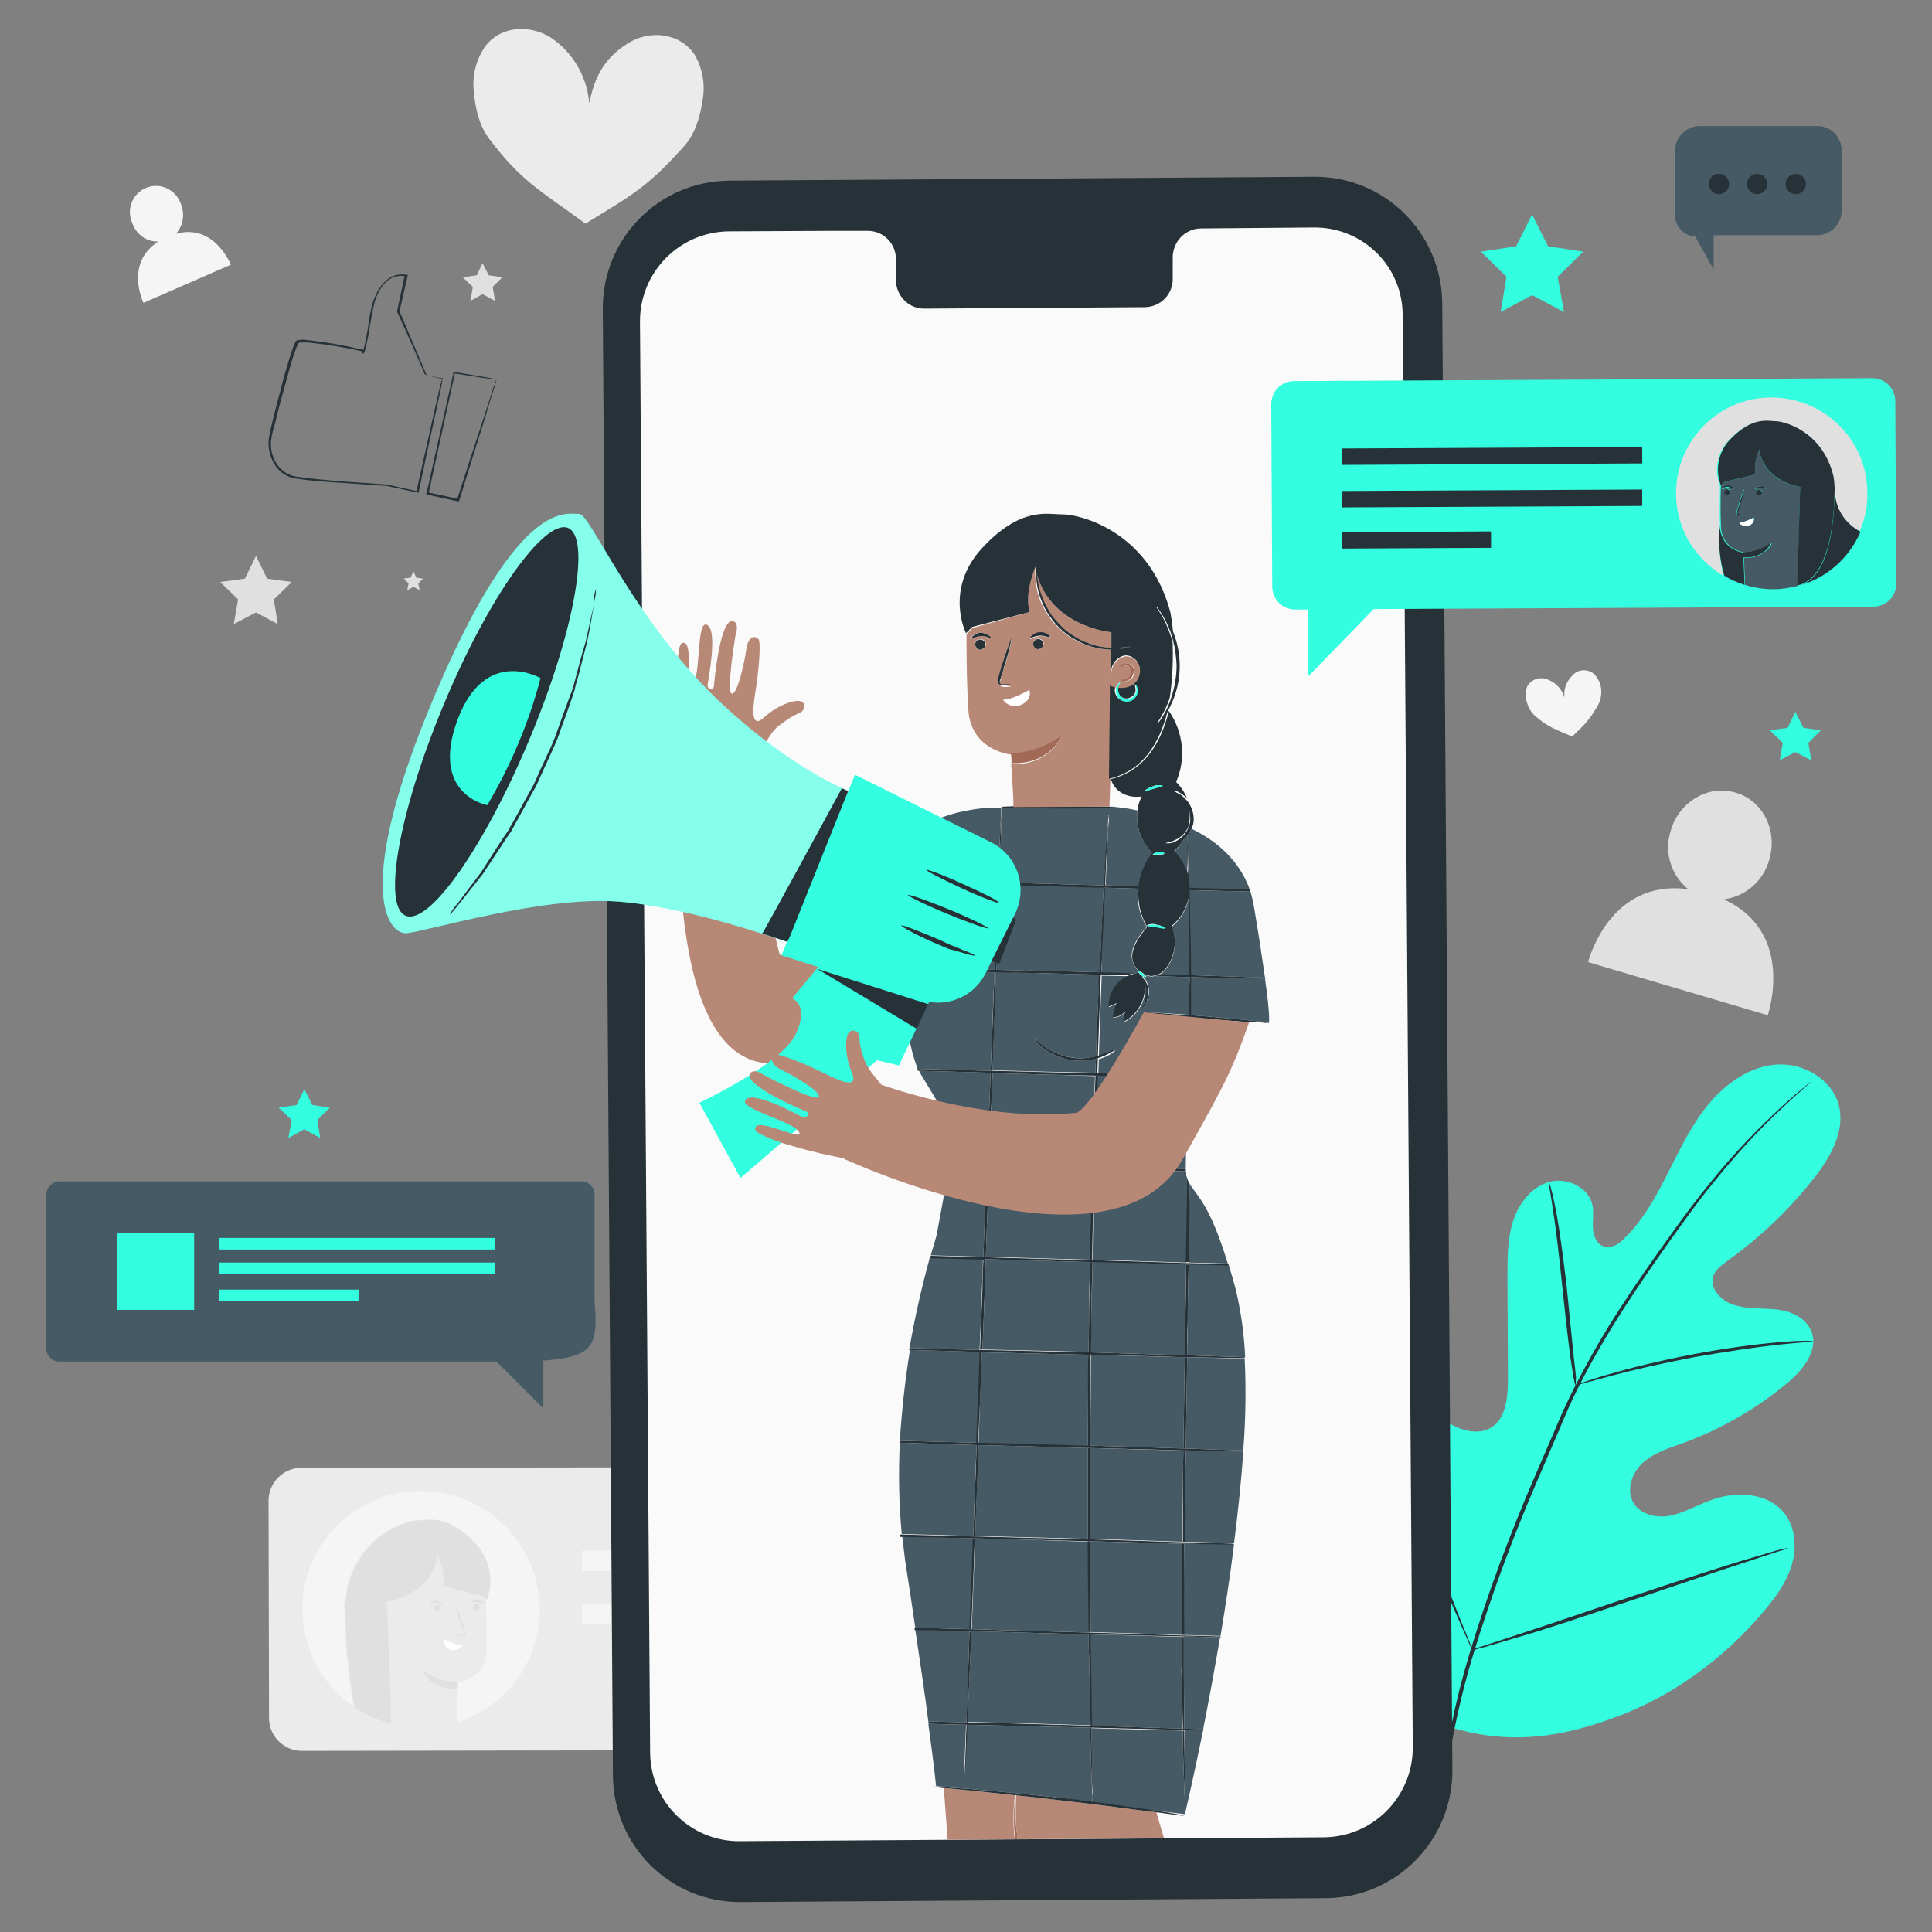 <?xml version="1.0" encoding="utf-8"?>
<!-- Generator: Adobe Illustrator 26.0.3, SVG Export Plug-In . SVG Version: 6.00 Build 0)  -->
<svg version="1.1" id="Calque_1" xmlns="http://www.w3.org/2000/svg" xmlns:xlink="http://www.w3.org/1999/xlink" x="0px" y="0px"
	 viewBox="0 0 400 400" style="enable-background:new 0 0 400 400;" xml:space="preserve">
<rect x="0" y="0" width="400" height="400" fill="#808080" stroke="none"/>
<style type="text/css">
	.st0{fill:#EBEBEB;}
	.st1{fill:#F5F5F5;}
	.st2{fill:#E0E0E0;}
	.st3{fill:#FFFFFF;}
	.st4{fill:#33FFE0;}
	.st5{fill:#263238;}
	.st6{fill:#455A64;}
	.st7{fill:#FAFAFA;}
	.st8{fill:none;}
	.st9{fill:#B78876;}
	.st10{fill:#A36957;}
	.st11{opacity:0.4;fill:#FFFFFF;enable-background:new    ;}
</style>
<g id="freepik--background-complete--inject-9">
	<path class="st0" d="M143.8,11.3c-3.1-4.6-9.5-5.2-14-2.2c-4.5,2.9-6.7,6.6-7.8,12.3c-0.4-5.1-3-9.9-7.1-13
		c-4.2-3.3-10.8-3.4-14.3,1c-2,2.8-2.9,6.2-2.5,9.6c0.3,3.4,1.1,6.9,3,9.5c7,9.3,10.9,11,20.1,17.8c9.6-5.9,12.7-7.4,20.4-16
		c2.2-2.4,3.3-5.9,3.8-9.2C146.1,17.7,145.5,14.2,143.8,11.3z"/>
	<path class="st1" d="M36.4,48.4c1.6-1.7,1.9-4.2,1-6.3c-1-2.8-4.1-4.3-6.9-3.3c-2.8,1-4.3,4.1-3.3,6.9c0.1,0.3,0.2,0.5,0.3,0.8
		c0.9,2.2,3,3.6,5.3,3.5c-7.1,4.5-3.1,12.7-3.1,12.7l18.1-7.9C47.7,54.7,44.4,46.2,36.4,48.4z"/>
	<path class="st2" d="M356.9,186.2c4.5-0.6,8.2-3.8,9.4-8.2c1.8-6-1.3-12.3-7-13.9c-5.6-1.7-11.7,1.9-13.4,7.9
		c-1.4,4.4,0,9.1,3.6,12.1c-16.4-2.2-20.7,15.1-20.7,15.1l37.2,11C366,210.1,371.9,193.1,356.9,186.2z"/>
	<path class="st0" d="M215.7,310.5c0-3.8-3.1-6.8-6.8-6.8c0,0,0,0,0,0l-146.5,0.2c-3.8,0-6.8,3.1-6.8,6.8c0,0,0,0,0,0l0.1,45
		c0,3.8,3.1,6.8,6.8,6.8c0,0,0,0,0,0l127.3-0.2l16.9,17.1v-17.1h2.4c3.8,0,6.8-3.1,6.8-6.8c0,0,0,0,0,0L215.7,310.5z"/>
	<path class="st1" d="M80.8,356.9H81l-0.3-4.8L80.8,356.9z"/>
	<path class="st1" d="M87.1,308.7c-13.5,0-24.5,11-24.5,24.5c0,8,4,15.6,10.6,20.1c-1.2-6.7-1.9-13.6-1.9-20.4h-0.1
		c0-0.4,0.1-1,0.2-1.6l0,0c0.1-0.8,0.2-1.5,0.3-2.3c2.8-11.8,12.8-14.2,14.8-14.3c2.1,0,5.9-1.3,11.4,4.4c3.2,3.1,4.3,7.8,2.7,12
		l0,0c0.1,3.8,0.2,8.1,0.1,10.8c-0.2,5.6-5.8,6.4-5.8,6.4s-0.3,4.9-0.3,8.3c12.9-4.1,20.1-17.8,16-30.7
		C107.3,315.6,97.9,308.7,87.1,308.7L87.1,308.7z"/>
	<path class="st0" d="M94.8,349.7c-5.5,0.3-7.2-3.8-7.2-3.8c2.2,1.5,4.7,2.3,7.3,2.4c0,0,5.5-0.7,5.8-6.4c0.1-2.7,0-7-0.1-10.8
		l-1-0.8l-8-2c0.6-2.2-0.4-5-1-6.3l-0.1,0c-1.4,8.5-10.5,9.5-10.5,9.5l0.6,20.5l0.3,4.8c4.5,1.2,9.2,1,13.6-0.3
		c0.1-3.4,0.3-8.3,0.3-8.3L94.8,349.7z M90.5,333.7c-0.4,0-0.7-0.3-0.7-0.7c0-0.4,0.3-0.7,0.7-0.7s0.7,0.3,0.7,0.7c0,0,0,0,0,0
		C91.2,333.3,90.9,333.7,90.5,333.7C90.5,333.7,90.5,333.7,90.5,333.7z M98.7,333.5c-0.4,0-0.7-0.3-0.7-0.7c0-0.4,0.3-0.7,0.7-0.7
		c0.4,0,0.7,0.3,0.7,0.7c0,0,0,0,0,0C99.4,333.2,99.1,333.5,98.7,333.5C98.7,333.5,98.7,333.5,98.7,333.5z M97.5,331.5
		c0.3-0.2,0.7-0.3,1.1-0.3c0.4,0,0.8,0.2,1.1,0.4c0.2,0.2,0.3,0.4,0.3,0.4c0,0-0.6-0.3-1.4-0.4c-0.8,0-1.3,0.4-1.4,0.3
		C97.2,331.8,97.3,331.7,97.5,331.5z M94.2,331.9c0.6,1.3,1.1,2.7,1.5,4.1l0.5,1.6c0.1,0.3,0.1,0.5,0.1,0.8
		c-0.1,0.1-0.2,0.2-0.3,0.3c-0.1,0-0.2,0-0.3,0c-0.4,0-0.8,0-1.2,0c0.4-0.1,0.8-0.2,1.2-0.2c0.2,0,0.4,0,0.4-0.2
		c0-0.2,0-0.4-0.1-0.6l-0.5-1.6C95,334.7,94.5,333.3,94.2,331.9L94.2,331.9z M95.7,340.7c-0.5,0.8-1.6,1.2-2.5,0.8
		c-0.9-0.2-1.4-1.1-1.2-2c0,0,0,0,0,0C91.2,338.9,94.1,340.7,95.7,340.7L95.7,340.7z M89.1,331.7c0.3-0.2,0.7-0.3,1.1-0.3
		c0.4,0,0.8,0.2,1.1,0.4c0.2,0.2,0.3,0.4,0.3,0.4c0,0-0.6-0.4-1.4-0.4s-1.3,0.4-1.4,0.2S88.9,331.8,89.1,331.7z"/>
	<path class="st2" d="M98.6,332.1c-0.4,0-0.7,0.3-0.7,0.7s0.3,0.7,0.7,0.7c0.4,0,0.7-0.3,0.7-0.7c0,0,0,0,0,0
		C99.3,332.4,99,332.1,98.6,332.1z"/>
	<path class="st2" d="M98.7,331.7c0.8,0,1.3,0.5,1.4,0.4s0-0.2-0.3-0.4c-0.3-0.3-0.7-0.4-1.1-0.4c-0.4,0-0.8,0.1-1.1,0.3
		c-0.2,0.2-0.3,0.4-0.3,0.4S97.9,331.6,98.7,331.7z"/>
	<path class="st2" d="M90.5,332.2c-0.4,0-0.7,0.3-0.7,0.7c0,0.4,0.3,0.7,0.7,0.7c0.4,0,0.7-0.3,0.7-0.7c0,0,0,0,0,0
		C91.2,332.5,90.9,332.2,90.5,332.2z"/>
	<path class="st2" d="M90.3,331.8c0.8,0,1.3,0.5,1.4,0.4s0-0.2-0.3-0.4c-0.3-0.3-0.7-0.4-1.1-0.4c-0.4,0-0.8,0.1-1.1,0.3
		c-0.2,0.2-0.3,0.4-0.3,0.4C88.9,332.1,89.5,331.7,90.3,331.8z"/>
	<path class="st2" d="M96,337.7c0.1,0.2,0.1,0.4,0.1,0.6c0,0.1-0.2,0.2-0.4,0.2c-0.4,0-0.8,0.1-1.2,0.2c0.4,0.1,0.8,0.1,1.2,0
		c0.1,0,0.2,0,0.3,0c0.1,0,0.3-0.1,0.3-0.3c0.1-0.3,0-0.6-0.1-0.8l-0.5-1.6c-0.4-1.4-0.9-2.8-1.5-4.1c0.3,1.4,0.7,2.8,1.2,4.2
		L96,337.7z"/>
	<path class="st3" d="M93.2,341.5c0.9,0.4,2,0,2.5-0.8c-1.5,0-4.5-1.7-3.7-1.2C91.8,340.3,92.3,341.2,93.2,341.5
		C93.2,341.5,93.2,341.5,93.2,341.5z"/>
	<path class="st2" d="M87.5,345.9c0,0,1.7,4.1,7.2,3.8l0.1-1.4C92.2,348.2,89.7,347.4,87.5,345.9z"/>
	<path class="st2" d="M80.1,331.6c0,0,9.1-1.1,10.5-9.5l0.1,0c0.6,1.3,1.5,4,1,6.3l8.1,2l1,0.8l0,0c1.6-4.2,0.5-8.9-2.7-12
		c-5.6-5.7-9.3-4.4-11.4-4.4c-2,0-12,2.4-14.8,14.3c-0.1,0.8-0.2,1.5-0.3,2.3l0,0c-0.1,0.6-0.1,1.2-0.2,1.6h0.1
		c0.1,6.9,0.7,13.7,1.9,20.4c2.3,1.6,4.9,2.8,7.6,3.5l-0.1-4.8L80.1,331.6z"/>
	<rect x="120.5" y="321" transform="matrix(1 -1.570730e-03 1.570730e-03 1 -0.507 0.25)" class="st1" width="77" height="4.2"/>
	<rect x="120.5" y="332" transform="matrix(1 -1.570730e-03 1.570730e-03 1 -0.524 0.25)" class="st1" width="77" height="4.2"/>
	
		<rect x="159.4" y="342.5" transform="matrix(1 -1.570730e-03 1.570730e-03 1 -0.541 0.281)" class="st1" width="38.2" height="4.2"/>
	<path class="st1" d="M330.1,139.6c-1.4-1.2-3.4-1.1-4.6,0.3c-1.2,1.2-1.8,2.8-1.6,4.5c-0.5-1.6-1.6-2.9-3.2-3.6
		c-1.6-0.8-3.6-0.3-4.5,1.3c-0.4,1-0.5,2.2-0.1,3.2c0.3,1.1,0.8,2.1,1.7,2.9c2.9,2.5,4.3,2.8,7.7,4.3c2.7-2.6,3.5-3.3,5.4-6.6
		c0.5-1,0.7-2.1,0.6-3.2C331.4,141.5,330.9,140.5,330.1,139.6z"/>
	<polygon class="st2" points="99.9,54.5 101.2,57 104,57.4 102,59.4 102.5,62.3 99.9,60.9 97.4,62.3 97.9,59.4 95.8,57.4 98.7,57 	
		"/>
	<polygon class="st2" points="53,115.1 55.3,119.8 60.4,120.5 56.7,124.1 57.5,129.2 53,126.8 48.4,129.2 49.3,124.1 45.6,120.5 
		50.7,119.8 	"/>
	<polygon class="st2" points="85.6,118.3 86.2,119.6 87.6,119.8 86.6,120.8 86.9,122.2 85.6,121.5 84.3,122.2 84.6,120.8 
		83.6,119.8 85,119.6 	"/>
</g>
<g id="freepik--Plant--inject-9">
	<path class="st4" d="M298.3,356.9c-19.8-13.8-24.3-39.5-23.5-62.5c0.1-3.8-0.3-7.9,1.5-11.3c1.8-3.4,6.1-5.7,9.6-4.1
		c2.9,1.4,4.1,4.7,5.7,7.4c2.1,3.7,5.3,6.7,9,8.6c2.4,1.3,5.5,2,7.9,0.7c3.3-1.8,3.7-6.4,3.7-10.2c0-7.1-0.1-14.3-0.1-21.4
		c0-3.8,0-7.7,1.2-11.4c1.2-3.6,3.8-7,7.5-8c3.6-1,8.1,1.1,8.9,4.8c0.3,1.6,0,3.2,0.1,4.8c0.1,1.6,0.8,3.4,2.4,3.8s3.1-0.6,4.2-1.8
		c3.9-3.8,6.6-8.8,9.1-13.8c2.5-4.9,4.9-10,8.5-14.2s8.5-7.6,14-7.9c5.5-0.3,11.3,3.1,12.7,8.4c1.4,5.4-1.8,10.9-5.2,15.2
		c-5.1,6.5-11.1,12.2-17.8,17c-1.2,0.9-2.5,1.8-3,3.2c-0.8,2.5,1.6,5.1,4.1,5.9c2.9,1,5.9,0.7,8.9,1c3,0.3,6.2,1.7,7.3,4.5
		c1.6,3.9-1.7,8-4.9,10.7c-6.5,5.4-13.8,9.6-21.7,12.5c-2.8,1-5.8,1.9-8.1,3.9c-2.3,2-3.6,5.4-2.3,8.1s4.9,3.6,7.8,3
		s5.6-2.2,8.4-3.2c5.3-2,12-1.6,15.4,2.9c2.2,3,2.4,7.2,1.3,10.7c-1.1,3.6-3.4,6.6-5.8,9.5c-8.4,9.9-19.2,17.8-31.4,22.1
		C321.7,360.2,310.5,361.3,298.3,356.9"/>
	<path class="st5" d="M297.9,374c1.1-10.7,3.2-21.2,6.3-31.5c3.8-12.6,8.4-24.9,13.6-36.9l4.1-9.5c1.3-3.1,2.7-6.2,4.2-9.1
		c2.9-5.6,6-11.1,9.5-16.4c3.3-5.1,6.6-9.8,9.7-14.1c3.1-4.4,6.1-8.4,9-11.9c4.5-5.6,9.5-10.8,14.8-15.7c1.9-1.7,3.4-3,4.4-3.8
		l1.2-1c0.1-0.1,0.3-0.2,0.4-0.3c-0.1,0.1-0.2,0.2-0.4,0.4l-1.1,1c-1,0.9-2.5,2.2-4.3,3.9c-5.3,4.9-10.1,10.2-14.6,15.8
		c-2.9,3.5-5.8,7.6-8.9,11.9c-3.1,4.4-6.4,9.1-9.6,14.1c-3.4,5.3-6.6,10.7-9.4,16.3c-1.5,2.9-2.8,6-4.1,9.1l-4.1,9.5
		c-5.2,12-9.8,24.3-13.6,36.8c-3.1,10.2-5.2,20.8-6.4,31.4"/>
	<path class="st5" d="M326.2,286.9c-0.2-0.5-0.3-1.1-0.4-1.6c-0.2-1.1-0.4-2.6-0.7-4.5c-0.5-3.8-1.1-9.1-1.7-14.9
		c-0.6-5.8-1.2-11.1-1.8-14.9c-0.3-1.9-0.5-3.4-0.7-4.5c-0.1-0.5-0.2-1.1-0.2-1.7c0.2,0.5,0.4,1.1,0.5,1.6c0.3,1,0.6,2.6,1,4.5
		c0.7,3.8,1.4,9.1,2.1,14.9c0.6,5.8,1.1,11,1.5,14.9c0.2,1.8,0.4,3.3,0.5,4.5C326.2,285.8,326.3,286.3,326.2,286.9z"/>
	<path class="st5" d="M375.4,277.7c-0.6,0.1-1.3,0.2-1.9,0.2c-1.3,0.1-3.1,0.3-5.3,0.5c-4.5,0.5-10.7,1.4-17.5,2.6
		c-6.8,1.3-12.9,2.7-17.3,3.9c-2.2,0.6-4,1.1-5.2,1.4c-0.6,0.2-1.3,0.4-1.9,0.5c0.6-0.3,1.2-0.6,1.8-0.7c1.2-0.4,2.9-1,5.1-1.6
		c4.4-1.3,10.5-2.8,17.3-4.1c6.8-1.3,13.1-2.1,17.6-2.5c2.3-0.2,4.1-0.3,5.4-0.3C374.1,277.6,374.8,277.6,375.4,277.7z"/>
	<path class="st5" d="M304.8,341.6c0,0-0.1-0.2-0.3-0.6s-0.5-1.1-0.8-1.8c-0.7-1.6-1.7-3.8-2.9-6.6c-2.4-5.6-5.4-13.5-8.6-22.3
		c-3.2-8.7-6.2-16.7-8.4-22.3c-1.1-2.8-2-5-2.7-6.7c-0.3-0.7-0.5-1.3-0.7-1.8c-0.1-0.2-0.2-0.4-0.2-0.7c0.1,0.2,0.2,0.4,0.3,0.6
		c0.2,0.5,0.5,1.1,0.8,1.8c0.7,1.5,1.7,3.8,2.9,6.6c2.4,5.6,5.4,13.5,8.6,22.3c3.2,8.8,6.2,16.7,8.4,22.3c1.1,2.8,2,5,2.7,6.7
		c0.3,0.7,0.5,1.3,0.7,1.8C304.7,341.1,304.8,341.3,304.8,341.6z"/>
	<path class="st5" d="M370.2,320.5c-0.2,0.1-0.4,0.2-0.7,0.3l-1.9,0.6l-7,2.3c-5.9,1.9-14,4.7-23,7.7c-9,3-17.1,5.8-23.1,7.5
		c-3,0.9-5.4,1.6-7.1,2.1l-1.9,0.5c-0.2,0.1-0.4,0.1-0.7,0.1c0.2-0.1,0.4-0.2,0.6-0.3l1.9-0.6l7-2.3c5.9-1.9,14-4.7,23-7.7
		c9-3,17.2-5.7,23.1-7.5c3-0.9,5.4-1.6,7.1-2.1l1.9-0.5C369.7,320.6,369.9,320.5,370.2,320.5z"/>
</g>
<g id="freepik--Icons--inject-9">
	<path class="st6" d="M381.3,31.2v12.4c0,2.8-2.3,5.1-5.1,5.1h-21.4v7.1L351,49l0,0c-2.4-0.2-4.2-2.1-4.2-4.5V31.2
		c0-2.8,2.3-5.1,5.1-5.1l0,0h24.4C379.1,26.1,381.3,28.4,381.3,31.2C381.3,31.2,381.3,31.2,381.3,31.2z"/>
	<circle class="st5" cx="371.8" cy="38.1" r="2.1"/>
	<circle class="st5" cx="363.8" cy="38.1" r="2.1"/>
	<path class="st5" d="M353.8,38.1c0,1.2,1,2.1,2.1,2.1c1.2,0,2.1-1,2.1-2.1c0-1.1-0.9-2.1-2.1-2.1C354.7,35.9,353.8,36.9,353.8,38.1
		C353.8,38,353.8,38,353.8,38.1z"/>
	<path class="st5" d="M91.7,78.3c0,0.1,0,0.3-0.1,0.4c-0.1,0.3-0.1,0.7-0.2,1.2c-0.2,1.1-0.6,2.7-1,4.7c-0.9,4.1-2.2,10-3.7,17.2
		v0.2l-0.2,0l-6.5-1.4l0,0c-2.9-0.2-5.8-0.4-8.9-0.6c-3.1-0.2-6.3-0.4-9.7-0.9c-1.8-0.2-3.4-1.2-4.4-2.7c-1-1.5-1.5-3.3-1.4-5.1
		c0.1-0.9,0.3-1.8,0.5-2.7c0.2-0.9,0.4-1.7,0.6-2.6l1.4-5.3c0.5-2.1,1.1-4.1,1.7-6.1c0.3-1,0.6-2,1-3c0.1-0.2,0.2-0.5,0.3-0.7
		c0.1-0.1,0.2-0.3,0.3-0.4c0.1-0.1,0.3-0.1,0.5-0.1c0.5-0.1,1.1-0.1,1.6,0c3.9,0.4,7.8,1.1,11.6,2h0.2v0.2c0,0,0,0.1,0,0.1l0,0
		c0,0,0,0-0.1-0.1s-0.1,0.1-0.1,0l0,0c0,0,0-0.1,0.1-0.1c0.1-0.2,0.1-0.4,0.2-0.6c0.1-0.5,0.2-0.9,0.3-1.4c0.2-0.9,0.3-1.8,0.5-2.7
		c0.2-1.7,0.5-3.5,1-5.2c0.5-1.6,1.3-3.1,2.5-4.3c1.2-1.2,2.8-1.7,4.5-1.4h0.2l0,0.2l-1.7,7.4v-0.1c2.5,5.9,4.4,10.4,5.6,13.2H88
		l2.8,0.7l0.7,0.2L91.7,78.3l-0.2,0l-0.7-0.1l-2.8-0.6l0,0l0,0c-1.2-2.8-3.1-7.2-5.8-13.1l0,0v0c0.5-2.3,1-4.8,1.6-7.5l0.1,0.2
		c-1.5-0.3-3,0.2-4.1,1.3c-1.1,1.2-1.9,2.7-2.3,4.3c-0.4,1.7-0.7,3.4-1,5.2c-0.1,0.9-0.3,1.8-0.5,2.7c-0.1,0.5-0.2,1-0.3,1.4
		c-0.1,0.2-0.1,0.5-0.2,0.7c0,0.1,0,0.1-0.1,0.2c0,0,0,0.1-0.1,0.1c-0.1,0.1-0.2,0.2-0.3,0.1C75,73,75,72.9,75,72.9c0,0,0-0.1,0-0.1
		v-0.2l0.2,0.2c-3.8-0.9-7.6-1.5-11.5-1.9c-0.5,0-1,0-1.5,0c-0.1,0-0.2,0-0.3,0.1c-0.1,0.1-0.1,0.1-0.2,0.2
		c-0.1,0.2-0.2,0.4-0.3,0.7c-0.4,1-0.7,1.9-1,2.9c-0.6,2-1.1,4-1.7,6.1c-0.5,1.8-1,3.6-1.4,5.3c-0.2,0.9-0.4,1.8-0.7,2.6
		c-0.2,0.8-0.4,1.7-0.5,2.6c-0.1,1.7,0.3,3.4,1.3,4.8c1,1.4,2.4,2.3,4.1,2.5c3.3,0.5,6.5,0.7,9.6,1l8.9,0.6l0,0l6.4,1.4l-0.2,0.1
		c1.6-7.1,2.9-13,3.8-17c0.5-2,0.8-3.6,1.1-4.7c0.1-0.5,0.2-1,0.3-1.2C91.6,78.6,91.6,78.4,91.7,78.3z"/>
	<path class="st5" d="M102.8,78.6c-0.2,0-0.4,0-0.6-0.1l-1.8-0.2l-6.4-1l0.2-0.1c-1.3,6-3.2,14.6-5.3,24.2l-0.2,0.8l-0.2-0.3
		l6.4,1.4l-0.3,0.2c2.3-7.1,4.3-13.3,5.8-17.8c0.7-2.2,1.3-4,1.7-5.3c0.2-0.6,0.4-1,0.5-1.4C102.7,78.9,102.7,78.7,102.8,78.6
		c0,0.1-0.1,0.3-0.1,0.4l-0.4,1.4c-0.4,1.3-1,3-1.6,5.2c-1.4,4.6-3.4,10.8-5.6,18l-0.1,0.2h-0.2l-6.4-1.4l-0.2-0.1l0.1-0.2l0.2-0.8
		l5.4-24.2V77H94l6.5,1.1l1.7,0.3C102.4,78.5,102.6,78.5,102.8,78.6z"/>
</g>
<g id="freepik--Stars--inject-9">
	<polygon class="st4" points="317.2,44.4 320.5,51 327.8,52.1 322.5,57.3 323.8,64.6 317.2,61.1 310.7,64.6 311.9,57.3 306.6,52.1 
		313.9,51 	"/>
	<polygon class="st4" points="371.7,147.4 373.4,150.7 377,151.2 374.4,153.8 375,157.4 371.7,155.7 368.5,157.4 369.1,153.8 
		366.4,151.2 370.1,150.7 	"/>
	<polygon class="st4" points="63,225.5 64.7,228.8 68.3,229.3 65.7,231.9 66.3,235.6 63,233.8 59.7,235.6 60.4,231.9 57.7,229.3 
		61.4,228.8 	"/>
</g>
<g id="freepik--Character--inject-9">
	<path class="st5" d="M274.5,393l-121.1,0.8c-14.6,0.1-26.4-11.6-26.5-26.2c0,0,0,0,0,0l-2.1-303.6c-0.1-14.6,11.6-26.5,26.2-26.6
		l121.1-0.8c14.6-0.1,26.4,11.7,26.5,26.2c0,0,0,0,0,0l2.1,303.6C300.8,381,289.1,392.9,274.5,393z"/>
	<path class="st7" d="M272,47.1l-23.5,0.2c-3.2,0.1-5.7,2.8-5.7,6c0,0,0,0,0,0v4.3c0.1,3.2-2.4,5.9-5.7,6l-45.8,0.3
		c-3.2,0-5.8-2.7-5.8-5.9c0,0,0,0,0,0v-4.3c0-3.2-2.5-5.9-5.8-5.9l-8.3,0l-20.5,0.1c-10.2,0.1-18.4,8.4-18.4,18.6c0,0,0,0,0,0
		l2.1,296.4c0.1,10.2,8.4,18.4,18.6,18.3c0,0,0,0,0,0l120.9-0.8c10.2-0.1,18.4-8.4,18.4-18.6c0,0,0,0,0,0l-2.1-296.4
		C290.5,55.2,282.2,47,272,47.1z"/>
	<path class="st8" d="M236.4,164.9c-3.4,0.4-5.8-1.5-6.4-3.6H230l-0.2,5.7c0.2,0,0.4,0,0.6,0.1l0,0c1.7,0.2,3.5,0.4,5.2,0.8
		C235.7,166.8,236,165.8,236.4,164.9z"/>
	<path class="st8" d="M246.5,170.1c0.1-1,0-2-0.4-2.9v-0.1c0.3,1.3,0.3,2.7,0,4h0.1C246.4,170.8,246.5,170.5,246.5,170.1z"/>
	<path class="st8" d="M243.1,133.2v0.6c0.1,3.5-0.1,7.1-0.6,10.6c0.7-2.2,1.1-4.4,1.1-6.7C243.6,136.2,243.4,134.7,243.1,133.2z"/>
	<path class="st9" d="M237.7,374.6l1.7,0.3v-0.1l-2.4-0.3L237.7,374.6z"/>
	<path class="st9" d="M210.1,380.8c0-0.2-0.1-0.5-0.1-0.7c-0.2-2.1-0.2-4.1-0.1-6.2c0.1-0.7,0.1-1.3,0.2-1.7c0-0.2,0.1-0.4,0.1-0.5
		c-3.6-0.4-6.8-0.7-9.5-1l-5.3-0.5l0.8,10.7L210.1,380.8z"/>
	<path class="st9" d="M219.3,372.7c-3.1-0.4-6.1-0.7-8.9-1c0,0.2-0.1,1-0.1,2.2c0,2,0,4.1,0.3,6.1c0,0.2,0.1,0.5,0.1,0.8l30.3-0.2
		c-0.9-2.9-1.4-4.7-1.5-5.1c0-0.1,0-0.2,0-0.3l-1.7-0.2C232.9,374.4,226.4,373.5,219.3,372.7z"/>
	<path class="st10" d="M210.2,373.9c0-1.3,0.1-2,0.1-2.2l0,0c0,0.2-0.1,0.4-0.1,0.5c-0.1,0.4-0.1,1-0.2,1.7
		c-0.1,2.1-0.1,4.1,0.1,6.2c0,0.2,0.1,0.5,0.1,0.7h0.5c0-0.2-0.1-0.5-0.1-0.8C210.3,378,210.2,375.9,210.2,373.9z"/>
	<path class="st9" d="M172.2,200l-4.9-5.5l0.5-0.5c-3.5,2.7-6.2,4.4-6.4,3.5c-4.3-15.5-3.7-35.5-3.3-43.1c0.4-0.7,0.9-1.4,1.4-2.2
		c0.6-0.9,1.4-1.8,2.4-2.4c1.1-0.9,2.3-1.6,3.6-2.2c1.2-0.4,1.4-2.1,0.3-2.4c-1.1-0.4-4.6,0.6-7.7,3.4c-3.1,2.8-2-3.6-1.6-6
		c0.4-2.3,1.2-9.7,0.5-10.3c-1-1-2.2-0.1-2.5,2.2s-1.8,9.4-3,9.1s0.8-12.2,0.8-12.2s0.9-2.5-0.6-2.8c-2.6-0.5-3.8,12.3-3.9,13.5
		c-0.1,0.8-1.4,0.7-1.3-0.3s2.3-11.9-0.3-12.5c-2-0.4-1.1,10.6-2.8,12.6c-1.7,2,0.2-8.4-1.7-8.8c-0.7-0.1-1.3-0.1-1.5,6
		c0,5,0.4,9.9,1,14.8c-1.2,16.9-3.1,68.6,20.2,66.2c9.5-1,16.4-4.3,21.4-8.1l-10.3-11.8L172.2,200z"/>
	<path class="st6" d="M226.2,260.8l19.4,0.6c0.1-5.9,0.2-11.7,0.3-17.2c-0.1-0.3-0.2-0.5-0.3-0.8v-0.9c-5.6-0.1-12-0.3-18.9-0.5
		C226.4,248.1,226.3,254.3,226.2,260.8z"/>
	<path class="st6" d="M215.9,241.7l-11.1-0.3c-0.2,6-0.5,12.3-0.7,18.8l10.3,0.3l11.3,0.3c0.1-6.5,0.3-12.7,0.5-18.8L215.9,241.7z"
		/>
	<path class="st6" d="M244.7,338.9l-19-0.5c0,1.6,0,3.3,0,4.8c0.1,5.3,0.1,10.1,0.2,14.1l18.9,0.6c0-3.6-0.1-7.7-0.2-12.2
		C244.8,343.5,244.7,341.3,244.7,338.9z"/>
	<path class="st6" d="M245.3,367.4c0,2.6,0.1,4.6,0.1,5.9c0,0.7,0,1.2,0,1.5c0,0.4,0,0.5,0,0.5s1.6-6.8,3.7-17.1l-3.8-0.1
		C245.2,361.8,245.3,364.9,245.3,367.4z"/>
	<path class="st6" d="M245.1,345.6c0,4.5,0.1,8.6,0.1,12.3l3.9,0.1c1.1-5.5,2.3-12,3.5-19l-7.5-0.2
		C245.1,341.2,245.1,343.5,245.1,345.6z"/>
	<path class="st6" d="M245.3,373.4c0-1.4-0.1-3.4-0.2-5.9c-0.1-2.6-0.2-5.6-0.2-9.2c-5.3-0.1-11.7-0.3-18.9-0.5
		c0,2.8,0.1,5.3,0.1,7.4c0,2.6,0.1,4.6,0.1,6c0,0.7,0,1.2,0,1.5v0.4c4.1,0.5,7.7,1,10.7,1.5l2.4,0.3l6,0.7c0,0,0-0.2,0-0.5
		S245.4,374,245.3,373.4z"/>
	<path class="st6" d="M254.2,261.6c-3.7-12.2-6.4-14-7.9-16.5c-0.1,5.3-0.1,10.7-0.2,16.3L254.2,261.6z"/>
	<path class="st6" d="M225.3,280.5l-12.6-0.3l-9.4-0.2c-0.3,6.5-0.5,12.7-0.7,18.8l8.6,0.2l14,0.4
		C225.2,293.2,225.3,287,225.3,280.5z"/>
	<path class="st6" d="M245.9,273.7c0,2.3-0.1,4.6-0.1,6.9l12,0.4c-0.2-4.5-0.8-9-1.8-13.4c-0.5-2.1-1.1-4-1.6-5.7l-8.3-0.2
		C246,265.7,245.9,269.7,245.9,273.7z"/>
	<path class="st6" d="M225.7,261.3l-11.3-0.3l-10.3-0.3c-0.1,2.1-0.2,4.1-0.2,6.2c-0.2,4.3-0.3,8.4-0.5,12.5l9.4,0.2l12.6,0.3
		c0-3,0.1-6.1,0.1-9.2C225.5,267.6,225.6,264.4,225.7,261.3z"/>
	<path class="st6" d="M245.3,281c-5.6-0.1-12.2-0.3-19.4-0.5c-0.1,6.5-0.1,12.7-0.2,18.8c7.2,0.2,13.8,0.4,19.3,0.6
		C245.1,293.8,245.2,287.5,245.3,281z"/>
	<path class="st6" d="M245.6,261.7c-5.6-0.1-12.2-0.3-19.4-0.5c-0.1,3.2-0.1,6.4-0.2,9.6c-0.1,3.1-0.1,6.2-0.1,9.2l19.4,0.6
		c0-2.3,0.1-4.6,0.1-6.9C245.4,269.7,245.5,265.7,245.6,261.7z"/>
	<path class="st6" d="M245.9,174.1c0,1.4,0.1,3.4,0.2,5.9c0,0.9,0.1,1.9,0.1,2.9c0,0.3,0,0.6,0.1,1l12.5,0.4
		c-2.2-6.2-6.9-10.2-12.1-12.7c-0.2,0.4-0.4,0.8-0.7,1.2C245.9,173,245.9,173.5,245.9,174.1z"/>
	<path class="st6" d="M245.8,174.1c0-0.5,0-1,0-1.3c-0.1,0.1-0.1,0.2-0.2,0.2c-0.1,0.1-0.2,0.2-0.3,0.3c-0.6,1.2-1.4,2.3-2.4,3.2
		c1.5,1.3,2.5,3,2.9,5c0-0.5,0-1,0-1.4C245.9,177.5,245.9,175.5,245.8,174.1z"/>
	<path class="st6" d="M205.9,201.3l-16.7-0.5c-0.2,1.9-0.4,3.8-0.7,5.8c-0.2,1.7-0.4,3.5-0.6,5.1c0.2,3.3,0.9,6.5,2.1,9.6l15.1,0.4
		C205.4,214.3,205.6,207.5,205.9,201.3z"/>
	<path class="st6" d="M228,201.4l6.7,0.2c0.3-0.1,0.7-0.1,1-0.2c-0.2-0.2-0.2-0.4-0.2-0.5c0,0,0.1,0,0.1,0c-0.8-0.8-1.2-1.8-1.3-2.9
		c0-2.3,1.6-4.3,3.1-6.1c-1.4-2.4-2.1-5.1-1.8-7.9l-6.9-0.2c-0.2,4.2-0.4,9.1-0.7,14.7C228.1,199.5,228.1,200.4,228,201.4z"/>
	<path class="st6" d="M217.5,222.5l-12-0.3c-0.2,6-0.4,12.2-0.7,18.8l11.1,0.3l10.2,0.3c0.2-6.6,0.4-12.8,0.6-18.8L217.5,222.5z"/>
	<path class="st6" d="M246,171.2c0,0.2-0.1,0.4-0.2,0.6c0.1-0.2,0.2-0.4,0.3-0.6L246,171.2z"/>
	<path class="st6" d="M222,219.5c-2.2-0.3-4.2-1.1-6-2.5c-0.5-0.4-1-0.8-1.4-1.3c-0.2-0.2-0.3-0.4-0.4-0.6c0.1-0.1,0.7,0.7,2.1,1.6
		c3.1,2.2,7,2.9,10.6,2c0.2-6.1,0.5-11.7,0.7-16.9l-11.7-0.3l-9.7-0.3c-0.2,6.2-0.5,13-0.7,20.4l12,0.3l9.3,0.2c0-1,0.1-2,0.1-3
		C225.3,219.6,223.6,219.7,222,219.5z"/>
	<path class="st6" d="M246.2,184.5c0,1.5,0.1,3.1,0.1,4.9c0,3.7,0.1,7.8,0.2,12.4v0.1c6.5,0.2,11.8,0.4,15.4,0.5
		c-0.5-3.5-1.2-8.3-2.3-14.8c-0.2-1-0.4-2-0.7-3l-12.6-0.3C246.2,184.4,246.2,184.4,246.2,184.5z"/>
	<path class="st6" d="M246.2,210.1c0-2.7,0-5.3,0-7.8l-7.3-0.2c-0.3,0.1-0.6,0.1-1,0h-0.7c0.1,0.1,0.1,0.2,0.1,0.2
		c0,0-0.2,0-0.5-0.1c0,0.1,0,0.1,0,0.2c0.1,0.1,0.2,0.2,0.3,0.3c1,1.5,1,3.4,0.2,4.9c-0.1,0.2-0.3,0.4-0.5,0.6
		c-0.1,0.1-0.2,0.2-0.2,0.2c0,0,0-0.1,0.1-0.3c0.1-0.2,0.2-0.4,0.3-0.7c0.3-0.7,0.4-1.5,0.4-2.3c0-0.6-0.1-1.1-0.3-1.6
		c0.4,3.4-1.4,6.7-4.5,8.2l0.5-2.2c-0.7,0.7-1.6,1.2-2.6,1.2c0.1-1,0.4-2,0.8-2.9l-1.7,0.7c0-1.8,0.6-3.6,1.9-4.9
		c0.6-0.6,1.3-1.1,2.1-1.5l-5.5-0.1c-0.2,5.1-0.4,10.8-0.6,16.8c0.3-0.1,0.7-0.2,1-0.3c1.5-0.5,2.4-1.1,2.4-1c0,0.1-0.2,0.2-0.6,0.5
		c-0.6,0.4-1.1,0.7-1.7,0.9c-0.3,0.1-0.7,0.3-1.1,0.4c0,1-0.1,2.1-0.1,3.2l18.6,0.5l0.2-12.2l0,0c-5.5-0.5-9.5-0.9-9.4-1
		C236.6,209.5,240.6,209.7,246.2,210.1z"/>
	<path class="st6" d="M246.5,210.2l2.9,0.2c7.1,0.6,12.8,1.2,12.8,1.3c-0.2,0-0.5,0-0.7,0l1.2,0.1c0,0,0.4-0.7-0.8-9.2
		c-3.6-0.1-8.9-0.2-15.5-0.3C246.5,204.8,246.5,207.4,246.5,210.2z"/>
	<path class="st6" d="M206.3,200.8l9.7,0.2l11.7,0.3c0-1,0.1-1.9,0.1-2.9c0.3-5.6,0.5-10.5,0.7-14.7l-4.4-0.1l-17.3-0.5
		c-0.1,3.6-0.3,7.7-0.4,12.3C206.4,197.2,206.3,199,206.3,200.8z"/>
	<path class="st6" d="M191.4,182.4c4.5,0.1,9.6,0.2,15.2,0.4c0.1-3.4,0.3-6.4,0.4-8.9s0.2-4.5,0.3-5.9v-0.8
		c-4.9-0.1-9.8,0.9-14.3,2.8c-0.3,2-0.6,4.6-1,7.7C191.8,179.1,191.6,180.7,191.4,182.4z"/>
	<path class="st6" d="M205.1,222.1l-14.8-0.4c0.1,0.3,0.3,0.6,0.4,0.8l7.2,11.9l-1.2,6.3l7.7,0.2
		C204.6,234.4,204.9,228.1,205.1,222.1z"/>
	<path class="st6" d="M226.6,241.5l18.9,0.5l0.2-18.9c-5.5-0.1-11.8-0.3-18.6-0.5C227,228.7,226.8,235,226.6,241.5z"/>
	<path class="st6" d="M203.3,266.9c0.1-2.1,0.2-4.2,0.2-6.2l-11-0.3c-1.7,6.2-3.1,12.4-4.2,18.7l14.5,0.4
		C203,275.3,203.2,271.2,203.3,266.9z"/>
	<path class="st6" d="M235.5,167.8c-1.7-0.4-3.4-0.6-5.2-0.8c-0.3,0.1-0.6,0.1-0.9,0.1c-0.6,0-1.4,0.1-2.5,0.1
		c-2.1,0.1-5,0.1-8.1,0.1l-8.1-0.1c-1.9,0-3.1,0-3.3-0.1c0,0.2,0,0.5,0,0.8c0,1.4-0.1,3.3-0.2,5.9c-0.1,2.5-0.2,5.4-0.3,8.9
		l17.3,0.5l4.4,0.1c0.1-2.5,0.3-4.8,0.4-6.7c0.2-2.6,0.3-4.6,0.4-6c0-0.7,0.1-1.2,0.1-1.5c0-0.4,0.1-0.5,0.1-0.5s0,0.2,0,0.5
		s0,0.9-0.1,1.5c-0.1,1.4-0.2,3.4-0.3,6c-0.1,1.9-0.2,4.2-0.3,6.7l6.9,0.2c0.3-2.6,1.3-5,2.9-7C236.2,174.3,235.1,171.1,235.5,167.8
		z"/>
	<path class="st6" d="M246.2,201.8c0-4.6-0.1-8.8-0.1-12.4c0-1.2,0-2.2,0-3.3c-0.5,2.3-1.7,4.3-3.5,5.8c1,2.5,0.8,5.3-0.5,7.7
		c-0.5,0.9-1.1,1.6-2,2.2L246.2,201.8L246.2,201.8z"/>
	<path class="st6" d="M200.8,370.4c4.7,0.4,11.3,1,18.5,1.8c2.4,0.3,4.7,0.6,6.9,0.8c0-0.1,0-0.2,0-0.4c0-0.4,0-0.9-0.1-1.5
		c0-1.4-0.1-3.4-0.2-6c-0.1-2.1-0.1-4.6-0.2-7.4l-17.1-0.4l-8.4-0.2c0,1-0.1,1.9-0.1,2.8c-0.1,2.5-0.2,4.5-0.3,5.9
		c0,0.6-0.1,1.1-0.1,1.5c0,0.3,0,0.5,0,0.5s0-0.2,0-0.5c0-0.3,0-0.9,0-1.5c0-1.4,0.1-3.4,0.2-5.9c0-0.9,0.1-1.8,0.1-2.8l-7.8-0.2
		c1.3,9.5,1.6,12.9,1.6,12.9l1,0.1h0.3C196.6,370.1,198.5,370.2,200.8,370.4z"/>
	<path class="st6" d="M204.3,241.4l-7.7-0.2l-2.7,14.6c-0.3,1-0.7,2.4-1.2,4.1l10.9,0.3C203.8,253.7,204.1,247.5,204.3,241.4z"/>
	<path class="st6" d="M245.2,319.6c-0.1,6.8-0.1,13.1-0.1,18.9l7.6,0.2c1-6,2-12.5,2.8-19C252.9,319.7,249.4,319.7,245.2,319.6z"/>
	<path class="st6" d="M200.1,356.6c0.2-4.8,0.4-11,0.6-18.4v-0.5l-11.2-0.3c1.2,8,2.1,14.2,2.7,19L200.1,356.6z"/>
	<path class="st6" d="M244.8,319.6c-5.4-0.1-11.9-0.3-19.1-0.5c0,6.8,0.1,13.1,0.1,18.8c7.2,0.2,13.7,0.4,19,0.6
		C244.7,332.7,244.7,326.4,244.8,319.6z"/>
	<path class="st6" d="M201.5,318c0.2-5.9,0.4-12.2,0.7-18.8l-15.9-0.5c-0.3,6.3-0.2,12.6,0.4,18.9L201.5,318z"/>
	<path class="st6" d="M200.8,337.3c0.2-5.7,0.4-12,0.7-18.8l-14.7-0.4c0.2,1.7,0.4,3.3,0.6,5c0.8,5.1,1.5,9.8,2.1,13.9L200.8,337.3z
		"/>
	<path class="st6" d="M209.6,318.7l-7.7-0.2c-0.3,6.8-0.5,13.1-0.7,18.8l6.9,0.2l17.4,0.5c-0.1-5.8-0.1-12.1-0.2-18.8L209.6,318.7z"
		/>
	<path class="st6" d="M225.4,338.4l-17.4-0.5l-6.9-0.2c0,0.2,0,0.4,0,0.5c-0.3,7.3-0.6,13.5-0.8,18.3l8.4,0.2l17.1,0.5
		c-0.1-4.1-0.2-8.8-0.3-14.1C225.4,341.7,225.4,340.1,225.4,338.4z"/>
	<path class="st6" d="M245.8,281c-0.1,6.5-0.2,12.8-0.3,18.9c5,0.2,9,0.3,11.9,0.4c0.5-6.3,0.6-12.7,0.3-19L245.8,281z"/>
	<path class="st6" d="M245.5,300.3c-0.1,4.5-0.1,8.8-0.2,13c0,2,0,4-0.1,5.9c4.2,0.1,7.7,0.2,10.3,0.3c0.8-6.4,1.5-12.8,1.9-19
		C254.5,300.5,250.4,300.4,245.5,300.3z"/>
	<path class="st6" d="M225.2,299.8l-14-0.4l-8.6-0.2c-0.3,6.6-0.5,12.9-0.7,18.8l7.7,0.2l15.6,0.4
		C225.2,312.7,225.2,306.4,225.2,299.8z"/>
	<path class="st6" d="M202.2,298.7c0.2-6,0.5-12.3,0.7-18.8l-14.5-0.4c-1,6.2-1.7,12.5-2.1,18.8L202.2,298.7z"/>
	<path class="st6" d="M245,300.3c-5.5-0.1-12.1-0.3-19.3-0.5c0,6.6,0,12.9,0,18.8l19.1,0.6c0-1.9,0-3.9,0-5.9
		C244.9,309.1,244.9,304.8,245,300.3z"/>
	<path class="st6" d="M191,182.4c0.2-1.7,0.5-3.3,0.7-4.8c0.4-3,0.8-5.6,1.1-7.5c-3.5,1.5-6.7,3.8-9.2,6.7c-1.7,1.9-3.2,3.7-4.7,5.3
		C181.9,182.2,186.1,182.3,191,182.4z"/>
	<path class="st6" d="M188,206.5c0.2-1.9,0.4-3.8,0.7-5.8c-6.6-0.2-12.1-0.4-16.2-0.5l10.3,11.8l0.9,1l4-4.2
		C187.8,208.1,187.9,207.3,188,206.5z"/>
	<path class="st6" d="M172.2,200c4.1,0.1,9.8,0.2,16.5,0.4c0.8-6.5,1.5-12.5,2.2-17.6c-5-0.2-9.2-0.3-12.3-0.4
		c-5.6,6.2-9.5,10.3-10.8,11.6l-0.5,0.5L172.2,200z"/>
	<path class="st6" d="M189.2,200.4c5,0.1,10.7,0.3,16.7,0.4c0.1-1.8,0.1-3.6,0.2-5.3c0.2-4.6,0.4-8.6,0.5-12.3l-15.2-0.4
		C190.7,187.9,190,193.9,189.2,200.4z"/>
	<path class="st5" d="M225.8,280.6h-0.5c-0.1,6.5-0.1,12.7-0.1,18.8h0.5C225.7,293.3,225.8,287,225.8,280.6z"/>
	<path class="st5" d="M226.9,219.2c0,1-0.1,2-0.1,3h0.4c0-1.1,0.1-2.1,0.1-3.2L226.9,219.2z"/>
	<path class="st5" d="M226.8,222.7c-0.2,5.9-0.4,12.2-0.6,18.8h0.5c0.2-6.6,0.4-12.9,0.6-18.8L226.8,222.7z"/>
	<path class="st5" d="M226.1,242c-0.2,6-0.3,12.3-0.5,18.8h0.5c0.1-6.5,0.3-12.7,0.5-18.8H226.1z"/>
	<path class="st5" d="M229.4,170.7c0-0.7,0-1.2,0.1-1.5c0-0.4,0-0.5,0-0.5s0,0.2-0.1,0.5C229.4,169.5,229.4,170,229.4,170.7
		c-0.2,1.4-0.3,3.4-0.5,6c-0.1,1.9-0.2,4.2-0.4,6.7h0.3c0.1-2.5,0.2-4.8,0.3-6.7C229.3,174.1,229.4,172,229.4,170.7z"/>
	<path class="st5" d="M227.6,201.4h0.4c0-1,0.1-1.9,0.1-2.9c0.3-5.6,0.5-10.5,0.7-14.7h-0.3c-0.2,4.2-0.5,9.1-0.7,14.7
		C227.7,199.4,227.7,200.4,227.6,201.4z"/>
	<path class="st5" d="M226.2,261.3h-0.5c-0.1,3.2-0.1,6.4-0.2,9.6c0,3.1-0.1,6.2-0.1,9.2h0.5c0-3,0.1-6.1,0.1-9.2
		C226,267.6,226.1,264.4,226.2,261.3z"/>
	<path class="st5" d="M226.9,218.8l0.4-0.1c0.2-6,0.4-11.6,0.6-16.8h-0.4C227.4,207,227.1,212.7,226.9,218.8z"/>
	<path class="st5" d="M225.7,299.8h-0.5c0,6.6,0,12.9,0,18.8h0.4C225.6,312.7,225.7,306.4,225.7,299.8z"/>
	<path class="st5" d="M225.2,319.1c0,6.7,0.1,13.1,0.2,18.8h0.4c0-5.8-0.1-12-0.1-18.8H225.2z"/>
	<path class="st5" d="M226.2,371.1c0-1.4,0-3.4-0.1-6c0-2.1-0.1-4.6-0.1-7.4h-0.3c0.1,2.8,0.1,5.3,0.2,7.4
		C226,367.7,226.1,369.7,226.2,371.1c-0.1,0.7,0,1.2,0,1.5c0,0.2,0,0.3,0,0.4l0,0v-0.4C226.2,372.3,226.2,371.8,226.2,371.1z"/>
	<path class="st5" d="M225.8,338.4h-0.4c0,1.7,0,3.3,0.1,4.8c0.1,5.3,0.2,10,0.3,14.1h0.3c-0.1-4.1-0.1-8.8-0.2-14.1
		C225.8,341.7,225.8,340.1,225.8,338.4z"/>
	<path class="st5" d="M246.1,261.4c0.1-5.6,0.2-11,0.2-16.3c-0.2-0.3-0.3-0.6-0.5-1c-0.1,5.5-0.2,11.3-0.3,17.2H246.1z"/>
	<path class="st5" d="M246.1,261.8h-0.5c-0.1,3.9-0.1,7.9-0.2,12c0,2.3-0.1,4.6-0.1,6.9h0.5c0-2.3,0-4.6,0.1-6.9
		C245.9,269.7,246,265.7,246.1,261.8z"/>
	<path class="st5" d="M246.2,201.8L246.2,201.8l0.4,0.1v-0.1c0-4.6-0.1-8.8-0.2-12.4c0-1.8-0.1-3.4-0.1-4.9c0,0.6-0.1,1.1-0.2,1.6
		c0,1,0,2.1,0,3.3C246.1,193,246.2,197.2,246.2,201.8z"/>
	<path class="st5" d="M246.2,210.1h0.4c0-2.7,0-5.4,0-7.9h-0.3C246.2,204.8,246.2,207.4,246.2,210.1z"/>
	<path class="st5" d="M245.9,174.1c0-0.6,0-1,0-1.4l-0.1,0.1c0,0.3,0,0.8,0,1.3c0,1.4,0,3.4,0.1,5.9c0,0.5,0,1,0,1.4
		c0.1,0.5,0.2,0.9,0.2,1.4c0-1,0-2-0.1-2.9C246,177.4,246,175.5,245.9,174.1z"/>
	<path class="st5" d="M245.8,281h-0.5c-0.1,6.5-0.2,12.8-0.3,18.9h0.5C245.6,293.8,245.7,287.5,245.8,281z"/>
	<path class="st5" d="M245.4,373.4c0-1.4,0-3.4-0.1-5.9c0-2.6-0.1-5.6-0.1-9.2h-0.3c0,3.6,0.1,6.7,0.2,9.2
		C245.2,370,245.3,372,245.4,373.4c-0.1,0.7,0,1.2,0,1.5c0,0.4,0,0.5,0,0.5s0-0.2,0-0.5C245.4,374.6,245.4,374,245.4,373.4z"/>
	<path class="st5" d="M245.2,319.6h-0.4c0,6.8-0.1,13.1,0,18.9h0.4C245.1,332.7,245.2,326.4,245.2,319.6z"/>
	<path class="st5" d="M245.1,338.9h-0.4c0,2.4,0,4.6,0,6.8c0,4.5,0.1,8.6,0.2,12.2h0.3c0-3.6-0.1-7.7-0.1-12.3
		C245.1,343.5,245.1,341.2,245.1,338.9z"/>
	<path class="st5" d="M245.5,300.3H245c-0.1,4.5-0.1,8.8-0.1,13c0,2,0,4,0,5.9h0.5c0-1.9,0-3.9,0.1-5.9
		C245.3,309.1,245.4,304.8,245.5,300.3z"/>
	<path class="st5" d="M203.3,280h-0.5c-0.2,6.5-0.5,12.7-0.7,18.8h0.4C202.8,292.7,203.1,286.4,203.3,280z"/>
	<path class="st5" d="M205.9,200.8h0.4c0.1-1.8,0.1-3.6,0.2-5.2c0.2-4.6,0.3-8.6,0.4-12.3h-0.3c-0.1,3.6-0.3,7.7-0.5,12.3
		C206,197.2,206,199,205.9,200.8z"/>
	<path class="st5" d="M204.3,241.4c-0.2,6.1-0.5,12.3-0.7,18.8h0.5c0.2-6.4,0.5-12.7,0.7-18.8H204.3z"/>
	<path class="st5" d="M205.1,222.1c-0.2,6-0.5,12.2-0.7,18.8h0.4c0.2-6.5,0.5-12.8,0.7-18.8L205.1,222.1z"/>
	<path class="st5" d="M207,173.9c-0.1,2.4-0.2,5.4-0.4,8.9h0.3c0.1-3.4,0.2-6.4,0.3-8.9c0.1-2.4,0.1-4.5,0.2-5.9c0-0.3,0-0.6,0-0.8
		h0l0,0v0.8C207.2,169.4,207.1,171.3,207,173.9z"/>
	<path class="st5" d="M205.9,201.3c-0.2,6.2-0.5,13-0.8,20.4h0.4c0.3-7.4,0.5-14.2,0.7-20.4L205.9,201.3z"/>
	<path class="st5" d="M204.1,260.7h-0.5c-0.1,2.1-0.2,4.1-0.2,6.2c-0.2,4.3-0.3,8.4-0.5,12.5h0.5c0.2-4.1,0.3-8.3,0.5-12.5
		C203.9,264.8,204,262.8,204.1,260.7z"/>
	<path class="st5" d="M201.1,337.8h-0.4v0.5c-0.2,7.3-0.5,13.5-0.6,18.4h0.2c0.2-4.8,0.5-11,0.8-18.3
		C201.1,338.1,201.1,337.9,201.1,337.8z"/>
	<path class="st5" d="M201.4,318.5c-0.2,6.8-0.5,13.1-0.7,18.8h0.4c0.2-5.7,0.5-12,0.7-18.8H201.4z"/>
	<path class="st5" d="M202.2,299.2c-0.2,6.6-0.5,12.9-0.7,18.8h0.4c0.2-5.9,0.5-12.2,0.7-18.8L202.2,299.2z"/>
	<path class="st5" d="M200,359.9c-0.1,2.5-0.1,4.5-0.2,5.9c0,0.6,0,1.1,0,1.5c0,0.3,0,0.5,0,0.5s0-0.2,0-0.5c0-0.3,0-0.9,0.1-1.5
		c0.1-1.4,0.2-3.3,0.3-5.9c0-0.9,0.1-1.8,0.1-2.8h-0.2C200.1,358.1,200,359,200,359.9z"/>
	<path class="st5" d="M191,182.4h0.4c0.2-1.7,0.4-3.3,0.6-4.8c0.4-3.1,0.7-5.6,1-7.7l-0.2,0.1c-0.3,1.9-0.7,4.5-1.1,7.5
		C191.4,179.1,191.3,180.7,191,182.4z"/>
	<path class="st5" d="M189.2,200.8h-0.5c-0.2,1.9-0.4,3.8-0.7,5.8c-0.1,0.8-0.2,1.6-0.3,2.3l0.1-0.1c0,0,0,1.2,0.1,3
		c0.2-1.7,0.4-3.4,0.6-5.1C188.7,204.6,189,202.7,189.2,200.8z"/>
	<path class="st5" d="M191.4,182.8H191c-0.7,5.1-1.5,11.1-2.2,17.6h0.5C190,193.9,190.7,187.9,191.4,182.8z"/>
	<path class="st5" d="M246.2,184.3l12.6,0.3l-0.1-0.4l-12.5-0.4C246.2,184,246.3,184.1,246.2,184.3z"/>
	<path class="st5" d="M191,182.8h0.4l15.2,0.4h0.3l17.3,0.5l4.4,0.1h0.3l6.9,0.2c0-0.2,0-0.3,0-0.5l-6.9-0.2h-0.3l-4.4-0.1
		l-17.3-0.5h-0.3c-5.6-0.1-10.7-0.3-15.2-0.4H191c-5-0.1-9.1-0.2-12.2-0.2l-0.2,0.2C181.7,182.5,185.9,182.6,191,182.8z"/>
	<path class="st5" d="M215.9,201.5l11.7,0.3h0.4l5.5,0.1c0.4-0.2,0.8-0.3,1.3-0.4l-6.7-0.2h-0.4l-11.7-0.3l-9.7-0.2h-0.4
		c-6-0.2-11.6-0.3-16.7-0.4h-0.5c-6.7-0.2-12.4-0.3-16.5-0.4l0.2,0.3c4.1,0.1,9.7,0.3,16.2,0.5h0.5l16.7,0.5h0.4L215.9,201.5z"/>
	<path class="st5" d="M237.1,202h0.7c-0.4-0.1-0.7-0.2-1.1-0.4C236.9,201.8,237,201.9,237.1,202z"/>
	<path class="st5" d="M246.2,201.9l-6.1-0.2c-0.3,0.2-0.5,0.3-0.8,0.3c-0.1,0-0.3,0.1-0.4,0.1l7.3,0.2h0.4
		c6.5,0.2,11.9,0.3,15.5,0.3v-0.2c-3.6-0.1-8.9-0.3-15.4-0.5H246.2z"/>
	<path class="st5" d="M205.5,222.2l12,0.3l9.2,0.2h0.4c6.8,0.2,13.1,0.3,18.6,0.5v-0.4l-18.6-0.6h-0.4l-9.3-0.2l-12-0.3h-0.4
		l-15.1-0.4c0.1,0.2,0.1,0.3,0.2,0.4l14.8,0.4L205.5,222.2z"/>
	<path class="st5" d="M204.8,241.4l11.1,0.3l10.2,0.3h0.5c6.9,0.2,13.4,0.3,18.9,0.5V242l-18.9-0.5h-0.5l-10.2-0.3l-11.1-0.3h-0.4
		l-7.7-0.2l-0.1,0.5l7.7,0.2H204.8z"/>
	<path class="st5" d="M204.1,260.7l10.3,0.3l11.3,0.3h0.5c7.2,0.2,13.8,0.3,19.4,0.5h0.5l8.3,0.2c0-0.1-0.1-0.2-0.1-0.3l-8.2-0.2
		h-0.5l-19.4-0.6h-0.5l-11.3-0.3l-10.3-0.3h-0.5l-10.9-0.3c0,0.1-0.1,0.3-0.1,0.5l11,0.3L204.1,260.7z"/>
	<path class="st5" d="M203.3,280l9.4,0.2l12.6,0.3h0.5c7.2,0.2,13.8,0.3,19.4,0.5h0.5l12,0.2c0-0.1,0-0.2,0-0.2l-12-0.4h-0.5
		l-19.4-0.6h-0.5l-12.6-0.3l-9.4-0.2h-0.5l-14.5-0.4c0,0.1,0,0.3-0.1,0.4l14.5,0.4L203.3,280z"/>
	<path class="st5" d="M202.2,299.2h0.4l8.6,0.2l14,0.4h0.5c7.2,0.2,13.8,0.3,19.3,0.5h0.5c5,0.1,9,0.2,11.9,0.2v-0.2
		c-2.9-0.1-7-0.2-11.9-0.4H245c-5.5-0.2-12.1-0.4-19.3-0.6h-0.5l-14-0.4l-8.6-0.2h-0.4l-15.9-0.4c0,0.1,0,0.3,0,0.4L202.2,299.2z"/>
	<path class="st5" d="M201.4,318.5h0.4l7.7,0.2l15.6,0.4h0.4c7.2,0.2,13.7,0.3,19.1,0.5h0.4c4.2,0.1,7.7,0.2,10.3,0.2v-0.2
		c-2.6-0.1-6.1-0.2-10.3-0.3h-0.5l-19.1-0.6h-0.4l-15.6-0.4l-7.7-0.2h-0.4l-14.9-0.4c0,0.2,0,0.3,0,0.5L201.4,318.5z"/>
	<path class="st5" d="M200.7,337.7h0.4l6.9,0.2l17.4,0.5h0.4l19,0.4h0.4l7.5,0.2c0-0.1,0-0.2,0-0.2l-7.6-0.2h-0.4
		c-5.3-0.2-11.7-0.4-19-0.6h-0.4l-17.4-0.5l-6.9-0.2h-0.4l-11.3-0.3l0.1,0.5L200.7,337.7z"/>
	<path class="st5" d="M200.1,357.1h0.2l8.4,0.2l17.1,0.4h0.3c7.2,0.2,13.6,0.3,18.9,0.5h0.3l3.8,0.1c0-0.1,0-0.2,0.1-0.3l-3.9-0.1
		h-0.3l-18.9-0.6h-0.3l-17-0.5l-8.4-0.2h-0.3l-7.9-0.2l0.1,0.5L200.1,357.1z"/>
	<path class="st5" d="M210.7,167.3l8.1,0.1c3.2,0,6,0,8.1-0.1c1,0,1.9-0.1,2.5-0.1c0.3,0,0.6,0,0.9-0.1l0,0
		c-0.2-0.1-0.4-0.1-0.6-0.1v0l-18.6-0.1h-0.4c-1,0-1.9,0.1-2.5,0.1c-0.3,0-0.6,0-0.9,0.1l0,0h0C207.6,167.3,208.8,167.3,210.7,167.3
		z"/>
	<path class="st5" d="M222.1,219c-2.1-0.3-4.1-1.1-5.8-2.3c-1.3-0.9-2-1.7-2.1-1.6c0.1,0.2,0.3,0.4,0.4,0.6c0.4,0.5,0.9,0.9,1.4,1.3
		c3.1,2.4,7.1,3.2,10.8,2.2l0.4-0.1c0.4-0.1,0.8-0.2,1.1-0.4c0.6-0.2,1.2-0.5,1.7-0.9c0.4-0.2,0.6-0.4,0.6-0.5c0,0-0.9,0.5-2.4,1
		c-0.3,0.1-0.6,0.2-1,0.3l-0.4,0.1C225.3,219.1,223.7,219.2,222.1,219z"/>
	<path class="st5" d="M262.2,211.7c0-0.1-5.8-0.7-12.8-1.3l-2.9-0.2h-0.4c-5.5-0.4-9.6-0.7-9.6-0.6s4,0.5,9.4,1l3.4,0.3
		c5.6,0.5,10.4,0.8,12.1,0.8C261.7,211.8,262,211.8,262.2,211.7z"/>
	<path class="st5" d="M230,161.3c0.6,2.2,3,4.1,6.4,3.6c-0.5,0.9-0.8,1.9-0.9,2.9c-0.4,3.2,0.7,6.5,3.1,8.7c-1.6,2-2.6,4.4-2.9,7
		c0,0.2,0,0.3,0,0.5c-0.2,2.7,0.4,5.5,1.8,7.9c-1.5,1.9-3,3.8-3.1,6.1c0,1.1,0.5,2.2,1.3,2.9c0.3,0.1,0.5,0.3,0.8,0.5l0.3,0.2
		c0.3,0.2,0.7,0.3,1.1,0.4c0.3,0.1,0.6,0.1,1,0c0.1,0,0.3,0,0.4-0.1c0.3-0.1,0.6-0.2,0.8-0.3c0.9-0.5,1.5-1.3,2-2.2
		c1.3-2.4,1.5-5.2,0.5-7.7c1.8-1.5,3-3.5,3.5-5.8c0.1-0.5,0.2-1.1,0.2-1.6c0-0.1,0-0.1,0-0.2c0-0.2,0-0.3,0-0.5c0-0.3,0-0.6-0.1-1
		c0-0.5-0.1-1-0.2-1.4c-0.5-1.9-1.5-3.6-2.9-5c1-0.9,1.8-2,2.4-3.2c-0.5,0.5-1.1,0.9-1.8,1.2c-0.5,0.2-1.1,0.4-1.7,0.4
		c-0.2,0-0.3,0-0.5,0c-0.1,0-0.2,0-0.2,0s0.1,0,0.2-0.1s0.2,0,0.4-0.1c1.3-0.3,2.6-1,3.4-2c0.2-0.3,0.4-0.6,0.6-0.9
		c0.1-0.2,0.1-0.4,0.2-0.6c0.3-1.3,0.3-2.7,0-4c-0.3-0.7-0.8-1.4-1.3-1.9c-0.6-0.5-1.2-0.9-1.9-1.3c0,0,0.1,0,0.2,0
		c0.2,0,0.3,0.1,0.5,0.1c0.5,0.2,1,0.5,1.5,0.9c0.3,0.2,0.5,0.4,0.7,0.7c-0.5-1.3-1.3-2.5-2.3-3.5c2.1-4.8,1.5-10.4-1.5-14.7
		C240.4,153.7,237,159.6,230,161.3z M241,176.8c0,0.1-0.5,0.1-1.2,0.2c-0.6,0.1-1.1,0.1-1.2,0c0-0.1,0.4-0.5,1.1-0.5
		C240.5,176.4,241.1,176.6,241,176.8z M239.3,191.9c-1-0.2-1.8-0.2-1.9-0.3c0.6-0.3,1.3-0.4,1.9-0.2c1.1,0.2,1.8,0.6,1.8,0.7
		C241.1,192.3,240.3,192.1,239.3,191.9L239.3,191.9z M238.7,162.8c0.6-0.3,1.3-0.3,2-0.1c0,0.1-0.9,0.3-1.9,0.6
		c-1,0.3-1.8,0.6-1.9,0.5C236.9,163.7,237.7,163.1,238.7,162.8L238.7,162.8z"/>
	<path class="st9" d="M215,121.5c0.4,1.5,0.9,3,1.7,4.3c0.4,0.8,1,1.6,1.5,2.3c0.6,0.8,1.3,1.5,2,2.1c0.8,0.6,1.6,1.2,2.4,1.7
		c0.8,0.5,1.6,0.8,2.5,1.2c1.5,0.5,3,0.9,4.6,1h0.4v-3.2c0,0-13-1.1-15.7-13c0,0.1,0,0.3,0,0.5C214.6,119.4,214.7,120.5,215,121.5z"
		/>
	<path class="st9" d="M229.7,167l0.2-5.7h-0.1l0.2-19.4v0c-0.1-0.9-0.1-1.9,0.1-2.8l0-4.6h-0.4c-3.6-0.2-7-1.5-9.8-3.8
		c-0.8-0.7-1.5-1.4-2.1-2.2c-0.6-0.7-1.1-1.5-1.6-2.4c-0.8-1.4-1.3-2.9-1.6-4.5c-0.2-1.1-0.3-2.1-0.3-3.2c0-0.3,0-0.6,0.1-0.9
		c0,0,0-0.1,0-0.1c0,0,0,0,0,0l-0.1,0.1c-0.8,1.9-2.1,6-1.1,9.2l-11.8,3.3l-1.3,1.3c0,5.6,0.1,11.9,0.4,15.8
		c0.6,8.3,8.7,9.1,8.7,9.1c3.8-0.2,7.5-1.5,10.6-3.8c0,0-2.4,6.1-10.4,5.8l-0.2-2c0,0,0.7,8.7,0.6,10.9h1.3L229.7,167L229.7,167z
		 M203,134.5c-0.6,0-1.1-0.5-1.1-1.1c0-0.6,0.5-1.1,1.1-1.1c0.6,0,1.1,0.5,1.1,1.1C204.1,134,203.6,134.5,203,134.5z M205,132
		c-0.1,0.2-1-0.4-2.1-0.3c-1.1,0.1-1.9,0.7-2,0.6c-0.1-0.1,0-0.3,0.4-0.6c0.4-0.4,1-0.7,1.6-0.7c0.6,0,1.2,0.1,1.7,0.4
		C204.9,131.7,205.1,132,205,132L205,132z M207.1,142c-0.2-0.1-0.4-0.2-0.5-0.4c-0.1-0.4-0.1-0.8,0.1-1.2c0.2-0.8,0.5-1.6,0.7-2.4
		c0.5-2.1,1.2-4.1,2.1-6c-0.4,2.1-0.9,4.2-1.6,6.2c-0.3,0.8-0.5,1.6-0.7,2.4c-0.1,0.3-0.2,0.6-0.2,1c0.1,0.2,0.3,0.2,0.6,0.3
		c0.6,0,1.2,0.1,1.8,0.2c-0.6,0.1-1.2,0.2-1.8,0.1C207.4,142,207.2,142,207.1,142L207.1,142z M211.4,145.9c-1.3,0.6-2.9,0.1-3.7-1
		c2.3,0,6.5-2.7,5.4-1.9C213.1,142.9,213.8,144.9,211.4,145.9L211.4,145.9z M215,134.4c-0.6,0-1.1-0.5-1.1-1.1
		c0-0.6,0.5-1.1,1.1-1.1c0.6,0,1.1,0.5,1.1,1.1C216,133.9,215.6,134.4,215,134.4z M217.4,132c-0.1,0.2-1-0.4-2.1-0.3
		c-1.1,0.1-1.9,0.7-2,0.6c-0.1-0.1,0-0.3,0.4-0.6c0.4-0.4,1-0.6,1.6-0.7c0.6,0,1.2,0.1,1.7,0.4C217.3,131.6,217.4,131.8,217.4,132z"
		/>
	<path class="st5" d="M203,132.4c-0.6,0-1.1,0.5-1.1,1s0.5,1.1,1,1.1c0.6,0,1.1-0.5,1.1-1c0,0,0,0,0,0
		C204,132.9,203.5,132.4,203,132.4z"/>
	<path class="st5" d="M204.6,131.5c-0.5-0.3-1-0.5-1.6-0.5c-0.6,0-1.1,0.3-1.6,0.7c-0.3,0.3-0.4,0.6-0.4,0.6s0.9-0.5,2-0.6
		c1.1-0.1,1.9,0.5,2.1,0.3C205.2,131.8,204.9,131.7,204.6,131.5z"/>
	<path class="st5" d="M215,132.3c-0.6,0-1.1,0.5-1.1,1c0,0.6,0.5,1.1,1,1.1c0.6,0,1.1-0.5,1.1-1c0,0,0,0,0,0
		C216,132.8,215.5,132.3,215,132.3z"/>
	<path class="st5" d="M216.9,131.3c-0.5-0.3-1.1-0.5-1.7-0.4c-0.6,0-1.1,0.3-1.6,0.7c-0.3,0.3-0.4,0.6-0.4,0.6s0.9-0.5,2-0.6
		s1.9,0.5,2.1,0.3C217.5,131.8,217.3,131.6,216.9,131.3z"/>
	<path class="st5" d="M207.6,141.7c-0.3,0-0.6-0.1-0.6-0.3c0-0.3,0-0.7,0.2-1c0.2-0.8,0.5-1.5,0.7-2.4c0.7-2,1.2-4.1,1.6-6.2
		c-0.8,2-1.5,4-2.1,6c-0.2,0.8-0.5,1.6-0.7,2.4c-0.2,0.4-0.2,0.8-0.1,1.2c0.1,0.2,0.3,0.4,0.5,0.4c0.2,0,0.3,0,0.5,0
		c0.6,0,1.2,0,1.8-0.1C208.8,141.7,208.2,141.6,207.6,141.7z"/>
	<path class="st3" d="M207.7,144.9c0.8,1.2,2.4,1.6,3.7,1c2.4-1.1,1.7-3,1.7-3C214.2,142.1,210,144.9,207.7,144.9z"/>
	<path class="st10" d="M219.9,152.2c-3.1,2.3-6.8,3.6-10.6,3.8l0.2,2C217.5,158.3,219.9,152.2,219.9,152.2z"/>
	<path class="st5" d="M213.2,126.7c-1-3.3,0.4-7.3,1.1-9.2l0.1-0.1c0,0,0,0,0,0c0-0.1,0-0.2,0-0.2c0,0,0,0.1,0,0.3s0,0.2,0,0.4
		c2.7,11.9,15.7,13,15.7,13v3.2c0.9,0.1,1.8,0,2.7-0.1c0.4,0,0.7-0.1,0.9-0.1c0.2,0,0.3,0,0.3,0c-0.1,0-0.2,0.1-0.3,0.1
		c-0.3,0.1-0.6,0.1-0.9,0.2c-0.9,0.2-1.8,0.2-2.8,0.2l0,4.6c0.1-0.3,0.1-0.6,0.2-0.9c0.4-1.2,1.4-2.1,2.6-2.4
		c1.5-0.1,2.8,0.9,3.1,2.4c0.2,1.5-0.5,2.9-1.7,3.6c-0.9,0.5-1.9,0.7-2.9,0.5c0,0.1,0,0.1,0,0.2c-0.1,0.5,0,0.9,0.3,1.3
		c0.6,0.9,1.7,1.2,2.6,0.6c0.1-0.1,0.2-0.1,0.3-0.2c0.4-0.3,0.6-0.7,0.6-1.2c0-0.5-0.1-0.9-0.2-1.3c0,0,0.5,0.4,0.5,1.4
		c0,0.6-0.2,1.1-0.7,1.5c-0.9,0.9-2.3,0.9-3.2,0c-0.2-0.2-0.3-0.3-0.4-0.5c-0.3-0.5-0.4-1.1-0.2-1.7c0,0,0-0.1,0-0.1
		c-0.3-0.1-0.6-0.1-1-0.3l-0.1-0.1l-0.2,19.4h0.1h0.1c7-1.7,10.3-7.6,11.9-13.8c0.1-0.4,0.2-0.8,0.3-1.2c-0.1,0.1-0.1,0.2-0.2,0.4
		c-0.4,0.8-0.9,1.6-1.5,2.4c-0.2,0.3-0.4,0.6-0.7,0.8c-0.1-0.1,0.8-1.2,1.8-3.3c0.3-0.7,0.6-1.4,0.8-2.1c0.5-3.5,0.7-7.1,0.6-10.6
		v-0.6c-0.3-1.5-0.9-2.9-1.5-4.3c-1-2.1-2-3.2-1.9-3.3c0.3,0.2,0.5,0.5,0.7,0.8c0.6,0.7,1.1,1.5,1.5,2.4c0.5,0.8,0.8,1.7,1.2,2.6v-1
		l0,0l0,0l0,0c0-0.1,0-0.1,0-0.3l0,0c-0.1-1.1-0.3-2.2-0.5-3.4c-4.6-17.2-19.4-20.3-22.3-20.2c-3.1,0-8.6-1.7-16.6,6.9
		s-3.4,17.7-3.4,17.7l0,0l1.3-1.3L213.2,126.7z"/>
	<path class="st5" d="M236.2,201.9c-0.2-0.1-0.3-0.3-0.4-0.5c-0.3,0-0.7,0.1-1,0.2c-1.3,0.3-2.5,1-3.4,1.9c-1.2,1.3-1.9,3.1-1.9,4.9
		l1.7-0.7c-0.5,0.9-0.7,1.9-0.8,2.9c1,0,1.9-0.4,2.6-1.2l-0.5,2.2c3.1-1.5,4.9-4.8,4.5-8.2c-0.1-0.2-0.2-0.4-0.3-0.7
		C236.4,202.3,236.2,202,236.2,201.9c0.1-0.1,0.3,0.1,0.5,0.4c0-0.1,0-0.1,0-0.2C236.5,202.1,236.3,202,236.2,201.9z"/>
	<path class="st4" d="M235.6,200.9c-0.1,0,0,0.2,0.2,0.5c0.1,0.2,0.3,0.3,0.4,0.5c0.2,0.1,0.3,0.2,0.5,0.3c0.3,0.1,0.5,0.2,0.5,0.1
		c0-0.1,0-0.1-0.1-0.2c-0.1-0.1-0.2-0.2-0.3-0.4l-0.3-0.2c-0.2-0.2-0.5-0.4-0.8-0.5C235.7,200.9,235.6,200.9,235.6,200.9z"/>
	<path class="st4" d="M239.4,191.5c-0.6-0.2-1.3-0.1-1.9,0.2c0,0.1,0.9,0.2,1.9,0.3c1,0.2,1.8,0.4,1.9,0.2S240.4,191.6,239.4,191.5z
		"/>
	<path class="st4" d="M238.7,176.9c0,0.1,0.6,0,1.2,0c0.6,0,1.1,0,1.2-0.2c0-0.2-0.5-0.4-1.2-0.3
		C239.1,176.5,238.7,176.8,238.7,176.9z"/>
	<path class="st4" d="M238.9,163.3c1-0.3,1.9-0.5,1.9-0.6c-0.7-0.2-1.4-0.2-2,0.1c-1.1,0.3-1.8,0.9-1.8,1S237.9,163.6,238.9,163.3z"
		/>
	<path class="st5" d="M232.9,134.2c0.3,0,0.6-0.1,0.9-0.2c0.1,0,0.2-0.1,0.3-0.1c0,0-0.1,0-0.3,0c-0.2,0-0.5,0.1-0.9,0.1
		c-0.9,0.1-1.8,0.1-2.7,0.1h-0.4c-1.6-0.1-3.1-0.4-4.6-1c-0.9-0.3-1.7-0.7-2.5-1.2c-0.9-0.5-1.7-1.1-2.4-1.7c-0.7-0.6-1.4-1.4-2-2.1
		c-0.6-0.7-1.1-1.5-1.5-2.3c-0.8-1.4-1.3-2.8-1.7-4.3c-0.2-1-0.4-2.1-0.5-3.1c0-0.2,0-0.4,0-0.5s0-0.3,0-0.4s0-0.3,0-0.3
		c0,0.1,0,0.1,0,0.2c0,0,0,0.1,0,0.1c0,0.3-0.1,0.6-0.1,0.9c0,1.1,0.1,2.2,0.3,3.2c0.3,1.6,0.9,3.1,1.6,4.5c0.4,0.8,1,1.6,1.6,2.4
		c0.6,0.8,1.3,1.5,2.1,2.2c0.8,0.7,1.6,1.2,2.5,1.7c2.2,1.3,4.7,2,7.3,2.1h0.4C231.1,134.5,232,134.4,232.9,134.2z"/>
	<path class="st5" d="M240.3,126.4c-0.2-0.3-0.4-0.5-0.7-0.8c-0.1,0.1,0.9,1.2,1.9,3.3c0.7,1.4,1.2,2.8,1.5,4.3
		c0.4,1.5,0.5,3,0.6,4.5c0,2.3-0.4,4.6-1.1,6.7c-0.2,0.7-0.5,1.4-0.8,2.1c-1,2.1-1.9,3.2-1.8,3.3c0.3-0.2,0.5-0.5,0.7-0.8
		c0.6-0.7,1.1-1.5,1.5-2.4c0.1-0.1,0.1-0.2,0.2-0.4c2.1-4.2,2.5-9.1,1.2-13.6c-0.1-0.4-0.3-0.8-0.4-1.2c-0.3-0.9-0.7-1.8-1.2-2.6
		C241.4,127.9,240.9,127.1,240.3,126.4z"/>
	<path class="st5" d="M245,165c-0.4-0.4-0.9-0.7-1.5-0.9c-0.1-0.1-0.3-0.1-0.5-0.1c-0.1,0-0.2,0-0.2,0c0.7,0.4,1.3,0.8,1.9,1.3
		c0.6,0.5,1,1.2,1.3,1.9v0.1c0.4,0.9,0.5,1.9,0.4,2.9c-0.1,0.4-0.2,0.8-0.3,1.1c-0.1,0.2-0.2,0.4-0.3,0.6c-0.2,0.3-0.4,0.6-0.6,0.9
		c-0.9,1-2.1,1.7-3.4,2c-0.2,0-0.3,0.1-0.4,0.1c-0.1,0-0.2,0-0.2,0.1s0.1,0,0.2,0c0.2,0,0.3,0,0.5,0c0.6,0,1.1-0.2,1.7-0.4
		c0.7-0.3,1.3-0.7,1.8-1.2c0.1-0.1,0.2-0.2,0.3-0.3c0.1-0.1,0.1-0.2,0.2-0.2l0.1-0.1c0.3-0.4,0.5-0.8,0.7-1.2
		c0.2-0.4,0.3-0.9,0.4-1.3c0.2-1.6-0.3-3.2-1.3-4.5C245.4,165.4,245.2,165.2,245,165z"/>
	<path class="st5" d="M236.2,202c-0.1,0.1,0.2,0.4,0.5,1c0.1,0.2,0.2,0.4,0.3,0.7c0.2,0.5,0.3,1.1,0.3,1.6c0,0.8-0.1,1.6-0.4,2.3
		c-0.1,0.3-0.2,0.5-0.3,0.7c-0.1,0.2-0.1,0.3-0.1,0.3c0,0,0.1,0,0.2-0.2c0.2-0.2,0.3-0.4,0.5-0.6c0.8-1.6,0.8-3.5-0.2-4.9
		c-0.1-0.1-0.2-0.2-0.3-0.3C236.5,202,236.2,201.9,236.2,202z"/>
	<path class="st9" d="M231.1,142.3c0.3-0.8,0.8-1.1,0.8-1c-0.2,0.3-0.4,0.7-0.5,1.1c1,0.1,2,0,2.9-0.5c1.3-0.7,1.9-2.2,1.7-3.6
		c-0.3-1.5-1.6-2.5-3.1-2.4c-1.2,0.3-2.2,1.2-2.6,2.4c-0.1,0.3-0.2,0.6-0.2,0.9c-0.1,0.9-0.2,1.9-0.1,2.8v0l0.1,0.1
		C230.5,142.2,230.8,142.3,231.1,142.3z M233,137.4c0.4-0.1,0.9,0,1.3,0.2c0.4,0.4,0.6,0.9,0.6,1.4c0,0.5-0.2,1-0.5,1.4
		c-0.3,0.3-0.7,0.5-1.1,0.6c-0.7,0.1-1.1-0.3-1-0.3c0.1,0,0.4,0.1,1-0.1c0.7-0.3,1.1-0.9,1.1-1.6c0-0.3-0.1-0.7-0.3-1
		c-0.2-0.2-0.5-0.3-0.8-0.2c-0.6,0.1-1,0.2-1,0.1S232.3,137.6,233,137.4L233,137.4z"/>
	<path class="st10" d="M233.1,137.8c0.3,0,0.6,0,0.8,0.2c0.2,0.3,0.3,0.6,0.3,1c0,0.7-0.4,1.4-1.1,1.6c-0.5,0.2-0.9,0-1,0.1
		c-0.1,0.1,0.3,0.4,1,0.3c0.4-0.1,0.8-0.3,1.1-0.6c0.3-0.4,0.5-0.9,0.5-1.4c0.1-0.5-0.1-1.1-0.6-1.4c-0.4-0.3-0.8-0.3-1.3-0.2
		c-0.7,0.2-1,0.5-0.9,0.6S232.5,137.9,233.1,137.8z"/>
	<path class="st4" d="M231.1,142.3c0,0,0,0.1,0,0.1c-0.1,0.6-0.1,1.2,0.2,1.7c0.6,1.1,2,1.5,3.1,0.9c0.2-0.1,0.4-0.2,0.5-0.4
		c0.4-0.4,0.7-1,0.7-1.5c0-1-0.5-1.4-0.5-1.4c0.1,0.4,0.2,0.9,0.2,1.3c-0.1,0.5-0.3,0.9-0.6,1.2c-0.8,0.7-2,0.7-2.7-0.1
		c-0.1-0.1-0.2-0.2-0.2-0.3c-0.3-0.4-0.3-0.9-0.3-1.3c0-0.1,0-0.1,0-0.2c0.1-0.4,0.3-0.7,0.5-1.1C232,141.3,231.4,141.5,231.1,142.3
		z"/>
	<path class="st5" d="M210.3,371.7L210.3,371.7c2.8,0.3,5.8,0.6,8.9,1c7.2,0.8,13.7,1.7,18.4,2.3l1.7,0.2l3.8,0.5l1.5,0.2
		c0.2,0,0.4,0,0.5,0c-0.2-0.1-0.3-0.1-0.5-0.1l-1.5-0.3c-1-0.2-2.3-0.4-3.8-0.6l-1.7-0.3l-0.7-0.1c-3-0.4-6.7-1-10.7-1.5l0,0
		c-2.2-0.3-4.5-0.6-6.9-0.8c-7.2-0.8-13.7-1.4-18.5-1.8c-2.4-0.2-4.3-0.3-5.6-0.4h-0.3l-1.2-0.1c-0.2,0-0.4,0-0.5,0
		c0.2,0.1,0.3,0.1,0.5,0.1l1.5,0.2h0.3l5.3,0.5C203.5,371,206.7,371.3,210.3,371.7z"/>
	<path class="st4" d="M182,166c0,0-13.1-2.5-31.8-19.6s-28-40.2-30.3-40s-12.1-4.1-29.6,36.9s-9.9,50.1-6.2,49.9
		c3.7-0.2,28.6-7.9,44.3-6.5c15.7,1.3,36.1,8.9,36.1,8.9L182,166z"/>
	<path class="st11" d="M182,166c0,0-13.1-2.5-31.8-19.6s-28-40.2-30.3-40s-12.1-4.1-29.6,36.9s-9.9,50.1-6.2,49.9
		c3.7-0.2,28.6-7.9,44.3-6.5c15.7,1.3,36.1,8.9,36.1,8.9L182,166z"/>
	<path class="st4" d="M210.2,189.1l-4.2,8.5l-1.9,3.8c-2.6,5.3-8.8,7.6-14.2,5.3l-28.1-8.9l15.2-37.4l28.2,14
		C210.6,177.1,212.8,183.6,210.2,189.1z"/>
	<path class="st4" d="M194.5,203l-8.4,17.6l-4.5-1.1l-28.3,24.4l-8.5-15.6c0,0,16.9-7.9,19.9-14.1s-0.7-7.5-0.7-7.5l7.8-9.4
		L194.5,203z"/>
	<path class="st5" d="M91.9,145.8c-9.3,22.2-12.8,41.8-7.9,43.8s16.3-14.3,25.6-36.5s12.8-41.8,8-43.8
		C112.7,107.4,101.1,123.7,91.9,145.8z"/>
	<polygon class="st6" points="212.9,201.2 205.3,199 209.8,190 215.5,193.4 	"/>
	<polygon class="st5" points="169.2,200.6 189.8,213 192.2,207.9 	"/>
	<polygon class="st5" points="209.8,190 205.3,199 206.9,199.5 210.4,190.4 	"/>
	<path class="st5" d="M163,195c0,0-5.3-1.8-5.2-1.7s16.5-30.1,16.5-30.1l1.3,0.6L163.5,194"/>
	<path class="st5" d="M204.6,192.2c-0.1,0.2-3.9-1.1-8.5-3s-8.2-3.7-8.1-3.9s3.9,1.1,8.5,3C201.1,190.2,204.7,192,204.6,192.2z"/>
	<path class="st5" d="M206.8,186.9c-0.1,0.2-3.6-1.1-7.7-3c-4.1-1.9-7.4-3.6-7.3-3.8s3.6,1.1,7.7,3
		C203.6,184.9,206.9,186.6,206.8,186.9z"/>
	<path class="st5" d="M201.8,197.8c0,0.1-1,0-2.4-0.5c-0.7-0.2-1.6-0.5-2.5-0.7s-1.9-0.8-3-1.2c-4.2-1.8-7.4-3.6-7.3-3.8
		s3.5,1.1,7.7,2.9c1,0.4,2,1,2.9,1.3c0.9,0.3,1.7,0.7,2.4,1C201,197.3,201.9,197.7,201.8,197.8z"/>
	<path class="st4" d="M111.9,140.4c0,0-11.5-6.7-17.2,8.7c-5.7,15.5,6.2,17.6,6.2,17.6C105.7,158.5,109.5,149.7,111.9,140.4z"/>
	<path class="st5" d="M123.4,121.9c0,1-0.2,1.9-0.4,2.9c-0.3,1.9-0.7,4.6-1.4,7.9c-0.4,1.7-0.9,3.5-1.4,5.4c-0.2,1-0.5,2-0.8,3
		c-0.1,0.5-0.3,1-0.4,1.6s-0.4,1-0.5,1.6c-0.7,2.1-1.5,4.3-2.4,6.7c-0.2,0.6-0.4,1.2-0.6,1.7c-0.2,0.6-0.5,1.1-0.7,1.7l-1.6,3.5
		l-1.6,3.5c-0.3,0.6-0.5,1.2-0.8,1.7l-0.9,1.6l-3.4,6.2c-0.3,0.5-0.5,1-0.8,1.4l-0.9,1.3l-1.7,2.6l-3.1,4.7c-2.1,2.7-3.8,4.8-5,6.3
		c-0.6,0.8-1.2,1.5-1.9,2.2c0.5-0.9,1-1.7,1.7-2.4c1.2-1.6,2.8-3.8,4.8-6.4l3-4.7l1.7-2.6l0.9-1.3c0.3-0.5,0.5-1,0.8-1.4l3.4-6.2
		l0.9-1.6c0.3-0.5,0.5-1.1,0.8-1.7c0.5-1.1,1-2.3,1.6-3.5c0.5-1.2,1.1-2.3,1.6-3.5c0.2-0.6,0.5-1.1,0.7-1.7c0.2-0.6,0.4-1.2,0.6-1.7
		c0.8-2.3,1.6-4.5,2.4-6.6c0.2-0.5,0.4-1,0.6-1.6l0.4-1.5l0.8-3c0.5-1.9,1-3.7,1.5-5.3l1.7-7.8C122.8,123.8,123.1,122.8,123.4,121.9
		z"/>
	<path class="st9" d="M236.8,209.6c0,0-11.1,20.5-14.1,20.8c-16.4,1.7-34-3.7-40.2-5.8c-0.6-0.7-1.3-1.6-2.1-2.6
		c-0.7-0.9-1.2-1.9-1.6-3c-0.5-1.3-0.8-2.7-0.9-4.2c0.1-0.7-0.4-1.3-1.1-1.4c-0.4-0.1-0.8,0.1-1.1,0.4c-0.7,1-0.9,4.6,0.7,8.4
		c1.6,3.9-4.1,0.8-6.2-0.2c-2.1-1.1-8.8-4-9.7-3.6c-1.2,0.6-0.8,2.1,1.3,3.1s8.3,4.5,7.7,5.6c-0.7,1.1-11.3-4.5-11.3-4.5
		s-2.1-1.6-2.9-0.3c-1.4,2.3,10.5,7.4,11.6,7.8c0.8,0.3,0.2,1.6-0.7,1.2c-0.8-0.4-10.6-5.8-11.9-3.5c-1.1,1.8,9.7,4.3,11.1,6.5
		c1.4,2.3-8-2.7-8.9-1c-0.4,0.7-0.5,1.2,5.3,3.3c4.2,1.3,8.5,2.4,12.9,3.2v0.1c0,0,55.5,25.9,70.1,0.2c9.5-16.8,10.4-18.9,13.8-28.4
		"/>
</g>
<g id="freepik--speech-bubbles--inject-9">
	<path class="st6" d="M12.3,244.6h108.1c1.5,0,2.7,1.2,2.7,2.8v21.9c0.7,9.3,0,11.6-10.6,12.4v9.9l-9.7-9.7H12.3
		c-1.5,0-2.7-1.2-2.7-2.7v-31.7C9.5,245.9,10.8,244.6,12.3,244.6C12.3,244.6,12.3,244.6,12.3,244.6z"/>
	<rect x="45.3" y="256.3" class="st4" width="57.2" height="2.4"/>
	<rect x="45.3" y="261.4" class="st4" width="57.2" height="2.4"/>
	<rect x="45.3" y="267" class="st4" width="29" height="2.4"/>
	<rect x="24.2" y="255.2" class="st4" width="16" height="16"/>
	<path class="st4" d="M392.4,83.1c0-2.7-2.1-4.8-4.8-4.8l0,0l-119.6,0.6c-2.7,0-4.8,2.1-4.8,4.8l0.2,37.7c0,2.7,2.1,4.8,4.8,4.8
		c0,0,0,0,0,0h2.6l0.1,13.8l13.5-13.9l103.4-0.5c2.7,0,4.8-2.1,4.8-4.8L392.4,83.1z"/>
	<path class="st2" d="M356.1,108.8c-0.1-2.2,0-5.4,0-8.2l0,0c-1.3-3.4-0.5-7.2,2.1-9.7c4.5-4.6,7.5-3.6,9.2-3.6
		c1.7,0,9.7,1.9,12,11.4c0.1,0.6,0.2,1.2,0.2,1.9l0,0c0,0.5,0.1,1,0.1,1.2l0,0c0.2,3.5,2.2,6.6,5.3,8.2c1.1-2.5,1.7-5.2,1.6-8
		c0-10.9-8.9-19.7-19.9-19.7c-10.9,0-19.7,8.9-19.7,19.9c0,7,3.8,13.5,9.8,17C356,115.8,355.8,112.3,356.1,108.8z"/>
	<path class="st5" d="M379.9,101.8L379.9,101.8L379.9,101.8l-0.1,0.1c0,3.8-0.4,16.8-6.8,19.2c5.5-1.7,9.9-5.7,12.2-11
		C382,108.4,380,105.3,379.9,101.8z"/>
	<path class="st5" d="M356.1,109.3c0-0.2,0-0.3,0-0.5c-0.4,3.5-0.1,7,0.9,10.4c1.3,0.8,2.7,1.4,4.2,1.9c-0.1-2.8-0.3-6.7-0.3-6.7
		C358.2,114,356.3,111.9,356.1,109.3z"/>
	<path class="st6" d="M372.7,100.8c0,0-7.3-0.8-8.5-7.7l0,0c-0.4,1-1.2,3.3-0.7,5.1l-6.5,1.6l-0.7,0.7c-0.1,2.9-0.1,6,0,8.2
		c0,0.2,0,0.3,0,0.5c0.1,2.6,2.1,4.8,4.7,5.1c2.1,0,4.2-0.7,5.9-1.9c0,0-1.4,3.3-5.8,3.1l-0.1-1.1c0,0,0.2,3.9,0.3,6.7
		c1.9,0.6,3.9,0.9,5.9,0.9c1.7,0,3.4-0.3,5-0.7L372.7,100.8z M363.7,101.9c0-0.3,0.3-0.6,0.6-0.5c0.3,0,0.6,0.3,0.5,0.6
		c0,0.3-0.3,0.5-0.6,0.5C363.9,102.5,363.7,102.3,363.7,101.9C363.7,101.9,363.7,101.9,363.7,101.9L363.7,101.9z M363.6,101
		c0.2-0.2,0.6-0.3,0.9-0.3c0.3,0,0.6,0.1,0.9,0.2c0.2,0.1,0.3,0.3,0.2,0.3c0,0-0.5-0.2-1.1-0.2c-0.6,0-1,0.4-1.1,0.3
		S363.4,101.1,363.6,101L363.6,101z M356.8,100.9c0.2-0.2,0.6-0.3,0.9-0.3c0.3,0,0.6,0.1,0.9,0.3c0.2,0.1,0.3,0.3,0.2,0.3
		c0,0-0.5-0.2-1.1-0.2c-0.6,0-1,0.4-1.1,0.3S356.6,101,356.8,100.9L356.8,100.9z M357.1,101.8c0-0.3,0.3-0.6,0.6-0.6
		c0.3,0,0.6,0.3,0.6,0.6c0,0.3-0.3,0.6-0.6,0.6C357.4,102.4,357.1,102.2,357.1,101.8L357.1,101.8z M359.8,106.6
		c-0.1,0-0.2-0.1-0.3-0.2c-0.1-0.2,0-0.5,0.1-0.7c0.1-0.4,0.3-0.8,0.4-1.3c0.3-1.1,0.7-2.2,1.2-3.3c-0.2,1.1-0.6,2.3-1,3.4
		c-0.2,0.4-0.3,0.9-0.4,1.3c-0.1,0.2-0.1,0.3-0.1,0.5c0,0.1,0.2,0.1,0.3,0.1c0.3,0,0.6,0.1,1,0.2c-0.3,0-0.7,0-1,0
		C360,106.6,359.9,106.6,359.8,106.6L359.8,106.6z M362.1,108.8c-0.7,0.3-1.6,0-2-0.6c1.2,0,3.6-1.4,3-1
		C363.3,107.9,362.8,108.6,362.1,108.8L362.1,108.8z"/>
	<path class="st5" d="M358.2,101.9c0-0.3-0.3-0.6-0.6-0.6c-0.3,0-0.6,0.3-0.6,0.6c0,0.3,0.3,0.6,0.6,0.6
		C358,102.4,358.2,102.2,358.2,101.9L358.2,101.9z"/>
	<path class="st5" d="M358.8,101.1c0,0,0-0.2-0.2-0.3c-0.3-0.2-0.6-0.3-0.9-0.3c-0.3,0-0.6,0.1-0.9,0.3c-0.2,0.2-0.2,0.3-0.2,0.3
		c0,0,0.5-0.3,1.1-0.3C358.3,100.9,358.7,101.2,358.8,101.1z"/>
	<path class="st5" d="M364.8,102c0-0.3-0.3-0.6-0.6-0.6c-0.3,0-0.6,0.3-0.6,0.6c0,0,0,0,0,0c0,0.3,0.3,0.6,0.6,0.6
		C364.6,102.5,364.8,102.3,364.8,102C364.8,102,364.8,102,364.8,102z"/>
	<path class="st5" d="M365.6,101.2c0,0,0-0.2-0.2-0.3c-0.3-0.2-0.6-0.3-0.9-0.2c-0.3,0-0.6,0.1-0.9,0.3c-0.2,0.2-0.2,0.3-0.2,0.3
		s0.5-0.3,1.1-0.3C365.1,101,365.5,101.2,365.6,101.2z"/>
	<path class="st5" d="M361.1,106.6c-0.3-0.1-0.6-0.1-1-0.2c-0.2,0-0.3,0-0.3-0.1c0-0.2,0-0.4,0.1-0.5c0.1-0.4,0.3-0.8,0.4-1.3
		c0.4-1.1,0.7-2.2,1-3.4c-0.5,1.1-0.9,2.2-1.2,3.3c-0.1,0.5-0.3,0.9-0.4,1.3c-0.1,0.2-0.1,0.4-0.1,0.7c0,0.1,0.1,0.2,0.3,0.2
		c0.1,0,0.2,0,0.3,0C360.4,106.6,360.8,106.6,361.1,106.6z"/>
	<path class="st3" d="M360.1,108.2c0.4,0.7,1.3,0.9,2,0.6c0.7-0.2,1.1-0.9,1-1.6C363.7,106.8,361.4,108.2,360.1,108.2z"/>
	<path class="st5" d="M366.7,112.4c-1.7,1.2-3.8,1.9-5.9,1.9l0.1,1.1C365.4,115.7,366.7,112.4,366.7,112.4z"/>
	<path class="st5" d="M379.8,101.8h0.1v-0.1c0-0.3-0.1-0.8-0.1-1.2l0,0c0-0.6-0.1-1.2-0.2-1.9c-2.3-9.5-10.4-11.4-12-11.4
		c-1.6,0-4.7-1-9.2,3.6c-2.6,2.5-3.4,6.4-2.1,9.7l0,0l0.7-0.7l6.5-1.6c-0.5-1.8,0.3-4,0.7-5.1l0,0c1.2,6.8,8.5,7.7,8.5,7.7
		l-0.6,20.4c0.3-0.1,0.5-0.1,0.8-0.2C379.3,118.7,379.8,105.6,379.8,101.8z"/>
	
		<rect x="277.8" y="92.7" transform="matrix(1 -4.886902e-03 4.886902e-03 1 -0.458 1.51)" class="st5" width="62.2" height="3.4"/>
	
		<rect x="277.8" y="101.5" transform="matrix(1 -4.886902e-03 4.886902e-03 1 -0.501 1.511)" class="st5" width="62.2" height="3.4"/>
	
		<rect x="277.9" y="110.1" transform="matrix(1 -4.886902e-03 4.886902e-03 1 -0.543 1.435)" class="st5" width="30.8" height="3.4"/>
</g>
</svg>
